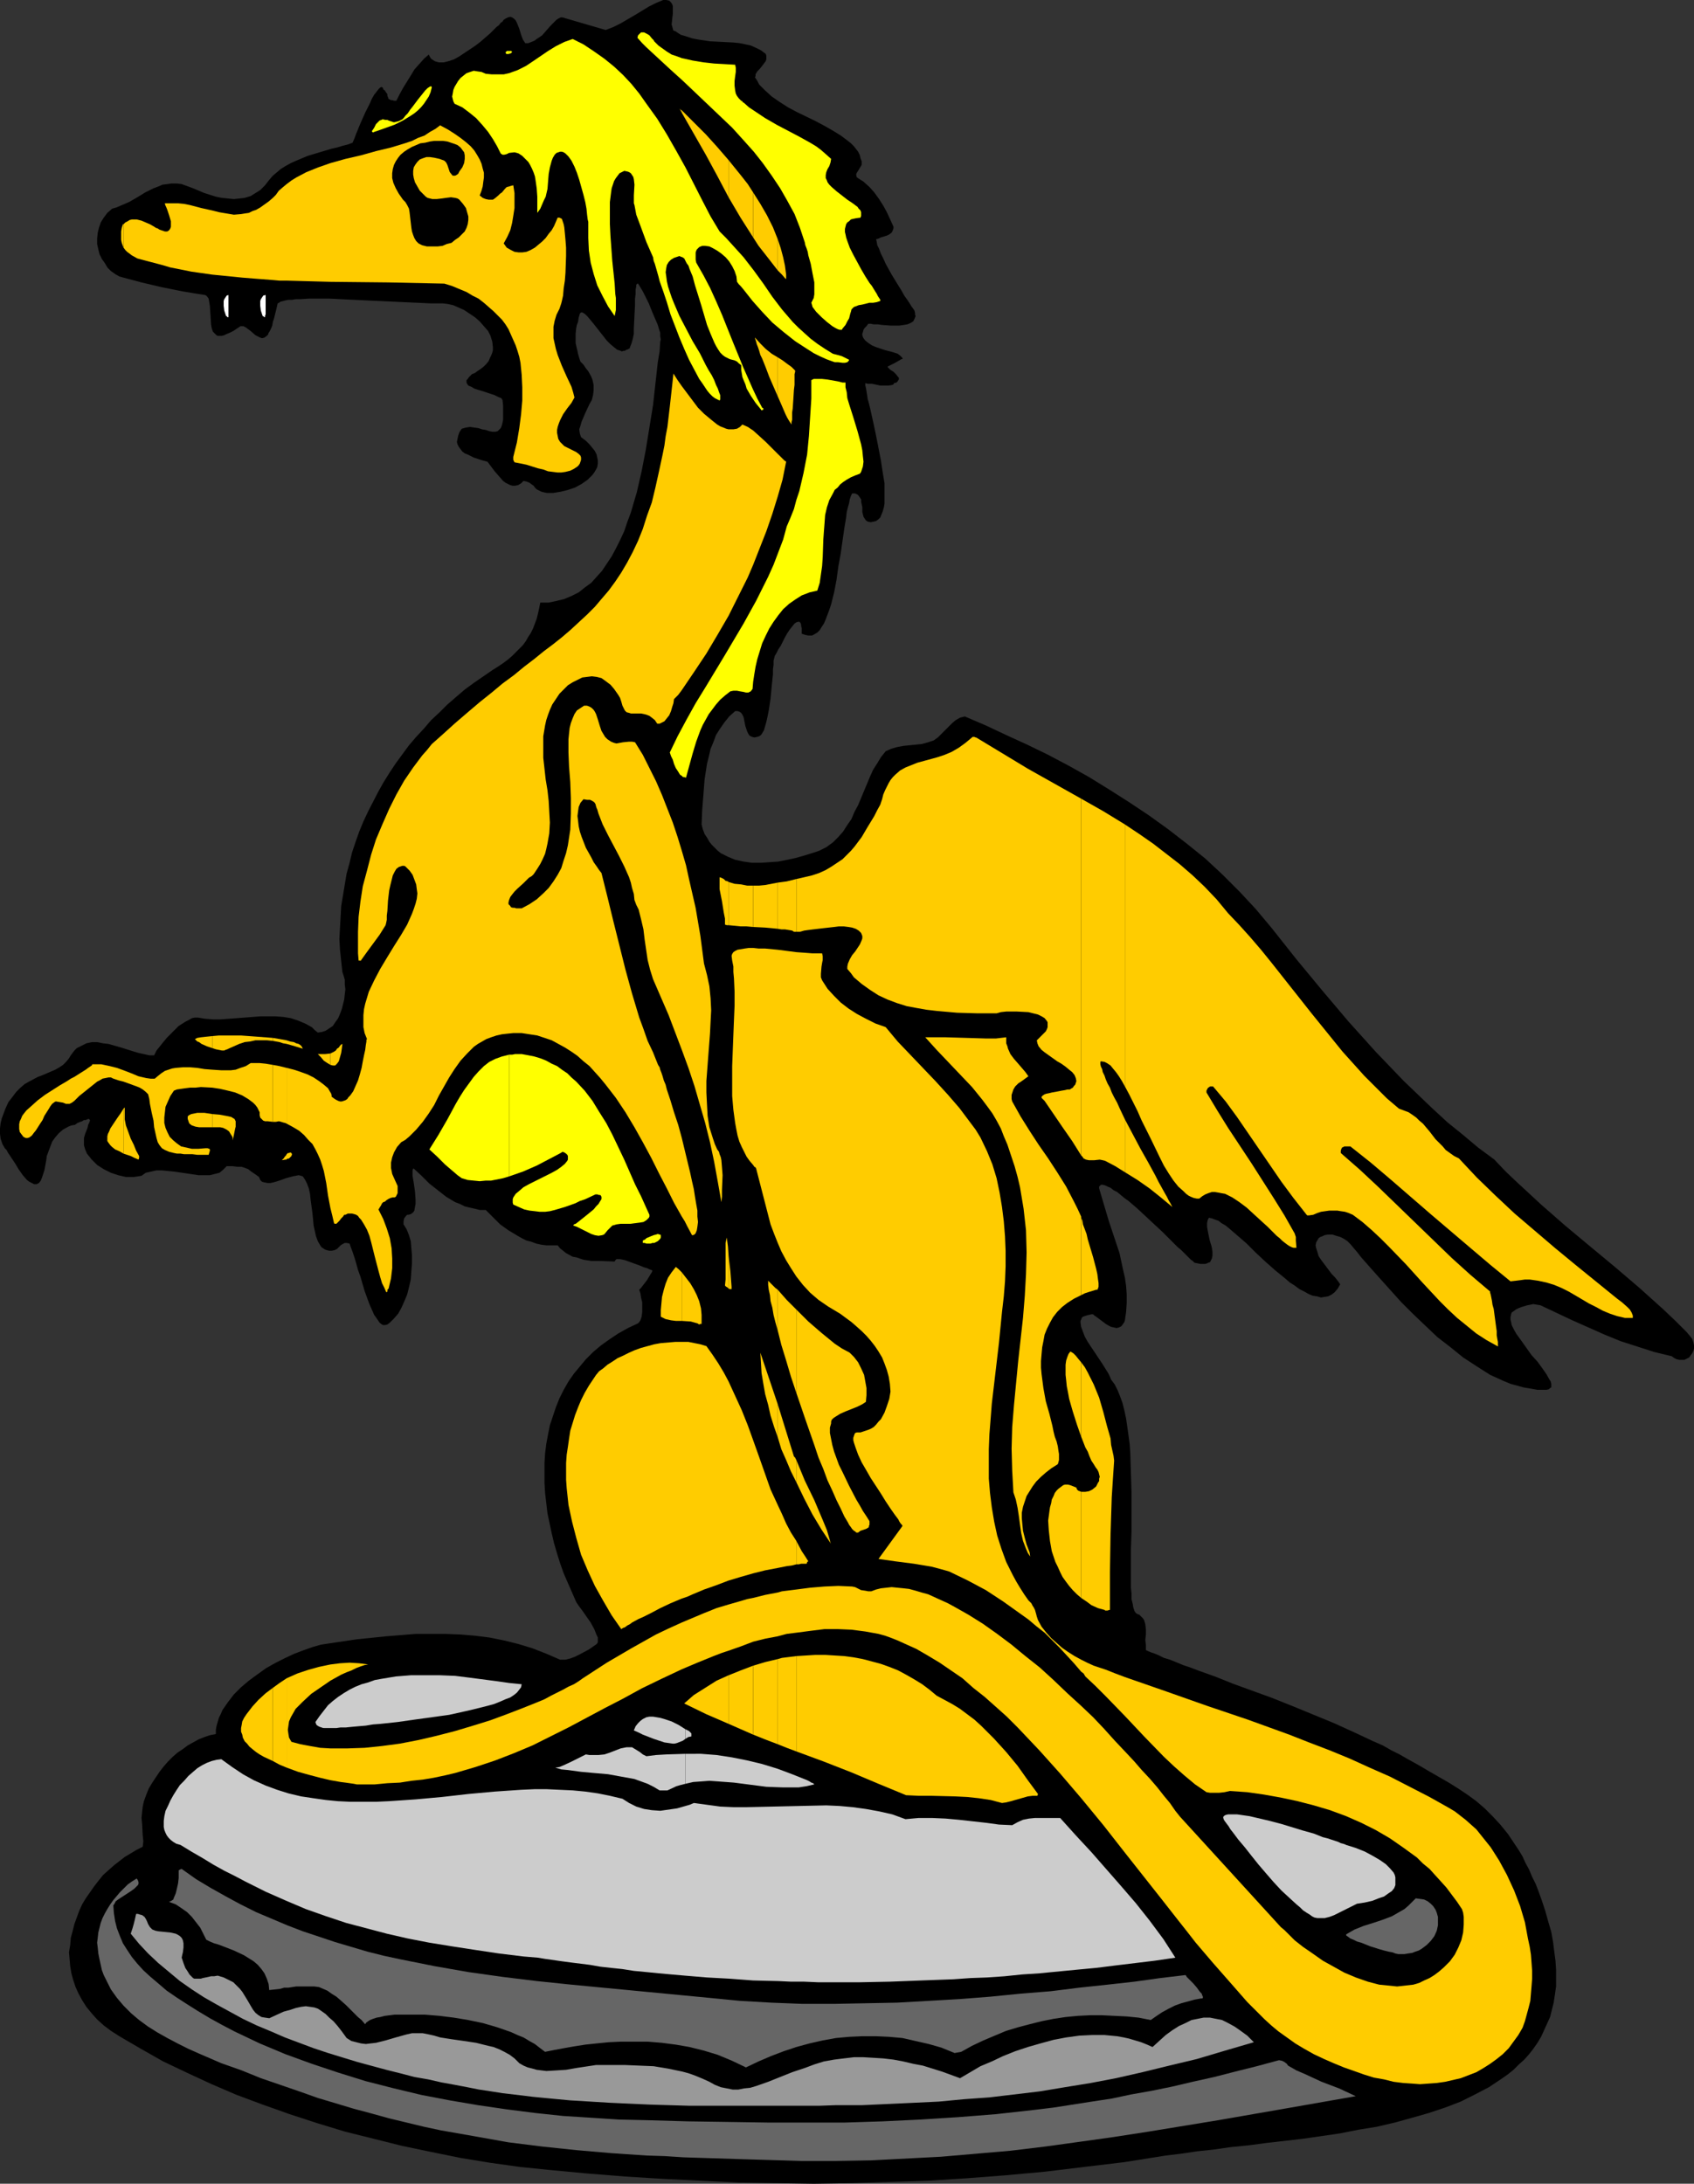 <?xml version="1.0" encoding="UTF-8" standalone="no"?>
<svg
   version="1.0"
   width="120.796mm"
   height="155.711mm"
   id="svg84"
   sodipodi:docname="Dragon 057.wmf"
   xmlns:inkscape="http://www.inkscape.org/namespaces/inkscape"
   xmlns:sodipodi="http://sodipodi.sourceforge.net/DTD/sodipodi-0.dtd"
   xmlns="http://www.w3.org/2000/svg"
   xmlns:svg="http://www.w3.org/2000/svg">
  <rect width="100%" height="100%" fill="#333333" stroke="none"/>
  <sodipodi:namedview
     id="namedview84"
     pagecolor="#ffffff"
     bordercolor="#000000"
     borderopacity="0.25"
     inkscape:showpageshadow="2"
     inkscape:pageopacity="0.0"
     inkscape:pagecheckerboard="0"
     inkscape:deskcolor="#d1d1d1"
     inkscape:document-units="mm" />
  <defs
     id="defs1">
    <pattern
       id="WMFhbasepattern"
       patternUnits="userSpaceOnUse"
       width="6"
       height="6"
       x="0"
       y="0" />
  </defs>
  <path
     style="fill:#000000;fill-opacity:1;fill-rule:evenodd;stroke:none"
     d="m 233.205,103.257 0.646,0.162 h 1.131 l 2.263,0.485 h 1.293 0.97 l 0.97,-0.162 0.323,-0.162 0.162,-0.323 0.646,-0.162 0.323,-0.323 0.162,-0.323 0.162,-0.162 v -0.485 l -0.162,-0.162 -0.646,-0.808 -0.646,-0.646 -0.808,-0.485 -0.485,-0.485 -0.323,-0.323 v 0 0 l 0.162,-0.162 0.323,-0.162 0.646,-0.323 0.646,-0.323 1.454,-0.808 0.485,-0.323 h 0.323 v -0.323 l -0.162,-0.162 -0.485,-0.485 -0.646,-0.485 -0.97,-0.323 -1.131,-0.323 -1.293,-0.323 -2.424,-0.808 -1.131,-0.485 -0.97,-0.646 -0.808,-0.646 -0.485,-0.646 -0.162,-0.323 -0.162,-0.485 v -0.323 l 0.162,-0.485 0.162,-0.646 0.323,-0.485 0.485,-0.485 0.485,-0.646 h 0.646 l 0.808,0.162 h 1.131 l 1.131,0.162 2.263,0.162 h 2.424 l 1.131,-0.162 0.97,-0.162 0.808,-0.323 0.808,-0.485 0.323,-0.646 0.323,-0.808 -0.162,-0.323 v -0.485 l -0.162,-0.646 -0.323,-0.485 -0.485,-0.646 -0.485,-0.808 -0.646,-0.97 -0.808,-1.131 -0.808,-1.454 -0.808,-1.293 -1.778,-2.909 -1.616,-2.909 -0.646,-1.454 -0.646,-1.293 -0.485,-1.293 -0.485,-0.97 -0.162,-0.97 -0.162,-0.646 0.646,-0.162 0.646,-0.323 1.616,-0.485 0.646,-0.323 0.646,-0.485 0.323,-0.646 0.162,-0.485 v -0.485 l -1.778,-3.878 -0.97,-1.778 -1.131,-1.778 -1.293,-1.778 -1.293,-1.454 -1.616,-1.454 -1.778,-1.131 -0.162,-0.485 v -0.485 l 0.162,-0.323 0.323,-0.485 0.485,-0.808 0.485,-0.808 v -0.97 l -0.323,-0.808 -0.162,-0.808 -0.485,-0.97 -1.131,-1.454 -0.808,-0.808 -0.808,-0.646 -1.939,-1.454 -2.101,-1.293 -2.263,-1.293 -2.424,-1.293 -5.01,-2.424 -2.424,-1.293 -2.263,-1.454 -2.101,-1.454 -1.778,-1.616 -1.616,-1.616 -0.485,-0.97 -0.646,-0.97 0.162,-0.323 v -0.485 l 0.485,-0.808 0.646,-0.646 0.646,-0.808 0.485,-0.646 0.485,-0.646 0.162,-0.485 v -0.485 -0.485 l -0.162,-0.485 -1.293,-0.97 -1.293,-0.646 -1.454,-0.646 -1.454,-0.323 -1.616,-0.323 -1.616,-0.162 -3.071,-0.162 -3.232,-0.162 -3.232,-0.485 -1.616,-0.323 -1.454,-0.485 -1.616,-0.485 -1.454,-0.97 L 181.489,8.241 181.328,7.756 181.166,7.11 181.004,6.625 181.166,5.171 181.328,3.717 V 2.262 1.616 L 181.166,1.131 180.843,0.646 180.358,0.162 179.55,0 h -0.808 l -1.939,0.808 -1.939,0.97 -3.717,2.262 -3.879,2.262 -1.939,0.97 -2.101,0.808 -11.636,-3.393 h -0.485 l -0.646,0.323 -0.485,0.323 -0.485,0.485 -1.131,1.131 -1.131,1.293 -1.131,1.293 -1.454,0.97 -0.646,0.485 -0.808,0.323 -0.808,0.323 h -0.808 l -0.323,-0.485 -0.323,-0.485 -0.485,-1.293 -0.485,-1.616 -0.646,-1.616 -0.323,-0.646 -0.485,-0.485 -0.485,-0.323 -0.485,-0.162 -0.646,0.162 -0.646,0.323 -0.485,0.323 -0.323,0.485 -0.485,0.323 -0.485,0.646 -0.646,0.485 -0.808,0.808 -0.97,0.97 -1.131,0.97 -1.293,1.131 -1.454,1.131 -2.909,1.939 -1.454,0.97 -1.454,0.808 -1.454,0.485 -1.293,0.323 h -0.646 -0.646 l -0.646,-0.162 -0.485,-0.162 -0.485,-0.323 -0.485,-0.323 -0.323,-0.485 -0.323,-0.646 -1.293,1.131 -1.293,1.454 -1.293,1.454 -0.97,1.616 -2.101,3.393 -0.97,1.778 -0.808,1.616 h -0.646 l -0.485,-0.162 h -0.323 l -0.323,-0.162 -0.323,-0.162 -0.162,-0.485 -0.162,-0.323 v -0.485 l -0.485,-0.646 -0.162,-0.323 -0.485,-0.323 v -0.323 l -0.162,-0.162 -0.323,-0.162 -0.323,0.162 -0.485,0.485 -0.485,0.646 -0.646,0.808 -0.646,1.131 -0.485,1.131 -1.293,2.585 -1.293,2.909 -1.131,2.747 -0.485,1.293 -0.485,1.131 -1.293,0.485 -1.293,0.323 -1.616,0.485 -1.454,0.323 -3.232,0.97 -3.232,0.97 -3.071,1.293 -1.454,0.646 -1.454,0.808 -1.293,0.808 -1.131,0.97 -0.97,0.808 -0.97,1.131 -1.131,1.454 -1.293,1.293 -1.293,0.808 -1.293,0.808 -1.616,0.485 -1.454,0.162 -1.454,0.162 -1.616,-0.162 -1.616,-0.162 -1.616,-0.323 -3.071,-0.97 -3.071,-1.293 -3.071,-1.131 -1.293,-0.162 h -1.454 l -1.131,0.162 -1.293,0.162 -1.131,0.485 -1.293,0.485 -2.263,1.131 -2.101,1.293 -2.263,1.293 -2.263,0.97 -1.131,0.485 -1.131,0.323 -1.293,1.131 -0.97,1.293 -0.808,1.293 -0.485,1.454 -0.323,1.293 -0.162,1.616 v 1.454 l 0.323,1.454 0.323,1.293 0.646,1.293 0.808,1.131 0.646,1.131 0.97,0.97 1.131,0.808 1.131,0.646 1.131,0.323 2.424,0.646 2.424,0.646 2.747,0.646 2.747,0.646 5.656,1.131 2.909,0.485 3.071,0.485 0.323,0.162 0.162,0.162 0.485,0.646 0.162,0.97 0.162,0.97 0.162,2.424 0.162,2.585 0.162,0.97 0.323,0.97 0.646,0.646 0.323,0.323 0.323,0.162 h 0.485 0.646 l 0.646,-0.162 0.646,-0.323 0.808,-0.323 0.97,-0.485 0.97,-0.646 0.97,-0.646 h 0.808 l 0.646,0.323 1.293,0.97 1.293,1.131 0.646,0.323 0.646,0.323 0.485,0.162 0.646,-0.162 0.646,-0.485 0.323,-0.323 0.162,-0.485 0.323,-0.485 0.323,-0.646 0.323,-0.808 0.162,-0.97 0.323,-0.97 0.323,-1.293 0.323,-1.293 0.323,-1.454 0.323,-0.162 0.485,-0.323 0.646,-0.162 0.646,-0.162 0.808,-0.162 h 0.97 l 0.97,-0.162 h 1.131 l 2.424,-0.162 h 2.747 2.909 l 3.071,0.162 3.394,0.162 3.394,0.162 6.949,0.323 7.111,0.323 3.394,0.162 h 1.616 1.616 l 1.293,0.162 1.454,0.323 1.454,0.646 1.454,0.646 1.454,0.97 1.454,0.97 1.293,1.131 1.131,1.293 1.131,1.293 0.646,1.293 0.485,1.616 0.162,1.454 v 0.808 l -0.162,0.646 -0.323,0.808 -0.323,0.646 -0.323,0.808 -0.646,0.808 -0.646,0.646 -0.808,0.646 -0.97,0.646 -0.646,0.485 -0.808,0.323 -0.485,0.485 -0.323,0.323 -0.323,0.485 -0.323,0.323 v 0.323 0.323 l 0.162,0.323 0.323,0.485 0.808,0.323 0.808,0.485 0.97,0.323 1.131,0.323 2.424,0.808 0.97,0.323 0.97,0.485 0.808,0.323 0.323,0.485 0.162,1.454 v 1.131 1.939 0.808 l -0.162,0.808 -0.162,0.646 -0.162,0.485 -0.162,0.323 -0.323,0.323 -0.485,0.485 -0.646,0.162 h -0.808 l -0.808,-0.162 -0.97,-0.323 -0.97,-0.162 -0.97,-0.323 -1.131,-0.162 -1.131,-0.162 -1.131,0.162 -1.131,0.323 -0.646,0.97 -0.323,0.97 -0.162,0.808 -0.162,0.808 0.162,0.646 0.323,0.646 0.485,0.646 0.485,0.646 0.646,0.485 0.808,0.323 1.616,0.808 1.939,0.646 1.778,0.485 0.97,1.293 0.97,1.293 1.131,1.293 1.131,1.293 0.646,0.485 0.646,0.323 0.646,0.323 0.646,0.162 h 0.646 l 0.808,-0.162 0.808,-0.485 0.646,-0.646 0.808,0.162 0.808,0.323 0.646,0.485 0.485,0.323 0.323,0.485 0.485,0.485 0.646,0.323 0.646,0.323 0.646,0.162 0.808,0.162 h 0.808 0.97 l 1.939,-0.323 1.939,-0.485 1.939,-0.646 1.778,-0.97 1.616,-1.131 0.646,-0.646 0.646,-0.646 0.485,-0.646 0.485,-0.808 0.323,-0.646 0.162,-0.97 v -0.808 l -0.162,-0.808 -0.162,-0.808 -0.485,-0.97 -0.646,-0.808 -0.808,-0.97 -0.97,-0.97 -1.293,-0.97 -0.323,-0.97 -0.162,-1.131 0.323,-0.97 0.323,-1.131 0.485,-1.131 0.485,-1.131 1.131,-2.424 0.646,-1.131 0.323,-1.293 0.162,-1.293 v -1.454 l -0.323,-1.454 -0.323,-0.808 -0.808,-1.454 -0.646,-0.808 -0.646,-0.97 -0.808,-0.808 -0.323,-0.97 -0.323,-1.131 -0.162,-0.808 -0.162,-0.646 -0.323,-1.454 v -1.293 -1.293 l 0.162,-1.454 0.162,-0.808 0.323,-0.808 0.162,-1.131 0.323,-1.131 0.162,-0.162 0.162,-0.162 h 0.323 l 0.323,0.162 0.485,0.323 0.646,0.646 0.808,0.97 0.808,0.97 1.778,2.262 1.778,2.262 0.97,0.97 0.97,0.808 0.808,0.646 0.97,0.323 0.323,0.162 0.485,-0.162 h 0.323 l 0.485,-0.323 h 0.162 l 0.323,-0.162 0.323,-0.162 0.162,-0.485 0.323,-0.808 0.323,-1.131 0.323,-1.454 v -1.454 l 0.162,-3.232 0.162,-3.232 v -1.616 l 0.162,-1.293 V 78.049 l 0.162,-0.808 v -0.485 l 0.162,-0.162 0.162,-0.162 h 0.162 l 0.323,0.485 0.485,0.808 0.485,0.808 0.485,0.97 1.131,2.262 0.97,2.424 0.97,2.262 0.485,1.131 0.323,1.131 0.323,0.97 v 0.97 l 0.162,0.808 -0.162,0.646 -0.162,2.585 -0.485,2.909 -0.646,5.817 -0.646,5.817 -0.97,5.979 -0.97,5.979 -1.131,5.817 -1.293,5.656 -0.808,2.747 -0.808,2.747 -0.97,2.585 -0.808,2.424 -1.131,2.424 -1.131,2.262 -1.131,2.101 -1.293,1.939 -1.293,1.939 -1.454,1.616 -1.454,1.616 -1.778,1.293 -1.616,1.293 -1.939,0.97 -1.939,0.808 -1.939,0.485 -2.263,0.485 h -2.263 l -0.323,1.616 -0.323,1.454 -0.323,1.293 -0.485,1.293 -0.485,1.293 -0.646,1.293 -0.646,0.97 -0.646,1.131 -0.808,1.131 -0.97,0.97 -0.97,0.97 -0.97,0.97 -1.131,0.97 -1.293,0.97 -1.454,0.97 -1.293,0.808 -2.586,1.778 -2.586,1.778 -2.424,1.778 -2.263,1.939 -2.424,2.101 -2.101,2.101 -2.263,2.101 -1.939,2.262 -2.101,2.262 -1.939,2.262 -1.778,2.424 -1.778,2.424 -1.616,2.424 -1.616,2.585 -1.454,2.585 -2.747,5.332 -1.293,2.747 -1.131,2.747 -0.97,2.747 -0.97,2.909 -0.646,2.747 -0.808,2.909 -0.485,2.909 -0.485,2.909 -0.485,2.909 -0.162,2.909 -0.162,2.909 -0.162,3.07 0.162,2.909 0.323,3.07 0.323,2.909 0.323,0.97 0.323,1.131 v 1.293 l 0.162,1.293 -0.162,1.293 -0.162,1.454 -0.323,1.293 -0.323,1.293 -0.485,1.293 -0.485,1.131 -0.808,1.131 -0.646,0.97 -0.97,0.646 -0.97,0.646 -0.97,0.323 -1.131,0.162 -0.808,-0.646 -0.808,-0.808 -1.778,-0.97 -1.939,-0.808 -1.939,-0.646 -1.939,-0.323 -2.101,-0.162 h -2.101 -2.101 l -4.202,0.323 -4.202,0.323 -2.263,0.162 h -2.101 l -2.101,-0.162 -1.939,-0.323 h -0.808 l -0.808,0.162 -0.808,0.485 -0.97,0.485 -1.778,1.131 -1.616,1.616 -1.616,1.616 -1.454,1.778 -0.646,0.808 -0.646,0.808 -0.323,0.646 -0.323,0.646 h -1.293 l -1.454,-0.323 -1.454,-0.323 -1.616,-0.485 -3.071,-0.97 -3.394,-0.97 -1.454,-0.162 -1.616,-0.323 h -1.454 l -1.454,0.323 -1.293,0.646 -0.646,0.323 -0.646,0.323 -0.646,0.646 -0.485,0.646 -0.485,0.646 -0.485,0.808 -0.808,0.97 -0.808,0.808 -0.97,0.646 -1.131,0.646 -2.263,0.97 -1.131,0.485 -1.293,0.485 -2.424,1.293 -1.131,0.646 -1.131,0.97 -1.131,1.131 -0.97,1.293 -1.131,1.454 -0.808,1.778 -0.485,1.293 -0.485,1.293 -0.323,1.293 L 0,304.114 v 1.454 l 0.162,1.293 0.485,1.454 0.646,1.131 0.485,0.485 0.323,0.646 0.97,1.454 0.97,1.454 0.97,1.616 1.131,1.616 1.131,1.293 0.646,0.485 0.646,0.323 0.646,0.323 H 9.858 l 0.646,-0.323 0.485,-0.646 0.323,-0.808 0.323,-0.97 0.323,-0.97 0.485,-2.585 0.162,-1.293 0.485,-1.293 0.485,-1.293 0.485,-1.293 0.808,-1.131 0.97,-1.131 1.131,-0.97 1.454,-0.808 0.808,-0.323 0.97,-0.162 0.646,-0.485 0.808,-0.323 0.485,-0.162 0.485,-0.323 h 0.485 l 0.323,-0.162 0.485,-0.162 0.323,0.323 v 0.162 l -0.162,0.485 -0.323,0.646 -0.162,0.808 -0.323,0.808 -0.323,0.808 -0.323,1.131 v 0.97 0.97 l 0.323,1.131 0.485,1.131 1.293,1.616 1.454,1.454 1.778,1.131 1.939,0.97 1.939,0.646 2.101,0.485 h 2.101 l 1.131,-0.162 0.97,-0.162 1.131,-0.808 1.454,-0.323 1.454,-0.323 h 1.454 l 1.616,0.162 1.616,0.162 3.394,0.485 3.232,0.485 h 1.616 1.454 l 1.293,-0.323 1.293,-0.323 0.97,-0.808 0.485,-0.485 0.485,-0.485 h 1.616 l 1.293,0.162 h 1.131 l 0.97,0.323 0.808,0.323 0.808,0.646 0.97,0.646 1.131,0.808 0.323,0.808 0.485,0.485 0.646,0.162 0.808,0.162 h 0.808 l 0.808,-0.162 1.616,-0.485 1.778,-0.646 1.778,-0.485 0.808,-0.162 0.808,-0.162 0.646,0.162 0.485,0.162 0.646,0.97 0.485,0.97 0.485,1.293 0.323,1.454 0.162,1.616 0.485,3.555 0.162,1.616 0.162,1.778 0.323,1.454 0.323,1.454 0.485,1.293 0.646,1.131 0.323,0.485 0.485,0.323 0.485,0.323 0.485,0.162 0.646,0.162 h 0.646 l 0.808,-0.162 0.646,-0.323 0.97,-0.97 0.485,-0.323 0.646,-0.323 h 0.485 l 0.808,0.162 0.323,0.97 0.485,1.293 0.485,1.454 0.485,1.616 0.485,1.778 0.646,1.778 1.131,3.878 0.646,1.778 0.646,1.778 0.646,1.454 0.646,1.454 0.808,1.131 0.646,0.97 0.646,0.485 0.323,0.162 h 0.485 l 0.646,-0.162 0.646,-0.485 1.131,-1.131 1.131,-1.293 0.808,-1.454 0.808,-1.778 0.808,-1.939 0.485,-1.939 0.485,-2.101 0.162,-2.262 0.162,-2.101 v -2.101 l -0.162,-1.939 -0.162,-1.939 -0.485,-1.616 -0.646,-1.616 -0.808,-1.293 v -0.808 l 0.162,-0.808 0.485,-0.646 0.323,-0.323 h 0.323 l 0.646,-0.162 0.646,-0.485 0.323,-0.485 0.162,-0.97 0.162,-0.808 v -1.131 l -0.162,-2.262 -0.323,-2.262 -0.162,-0.97 -0.162,-0.97 v -0.808 -0.646 l 0.162,-0.485 h 0.162 l 2.101,1.939 2.101,2.101 2.263,1.778 2.263,1.778 2.424,1.454 1.293,0.485 1.293,0.646 1.293,0.323 1.454,0.323 1.293,0.323 h 1.616 l 1.939,1.939 1.939,1.939 2.263,1.616 2.424,1.454 1.131,0.646 1.293,0.646 1.293,0.323 1.293,0.485 1.454,0.323 1.293,0.162 h 1.616 1.454 l 0.646,0.808 0.808,0.646 0.808,0.646 1.778,0.97 0.97,0.162 1.939,0.646 2.101,0.323 h 2.101 l 4.202,0.162 0.162,-0.323 0.323,-0.323 h 0.485 0.485 l 0.808,0.162 0.646,0.162 1.778,0.646 1.778,0.646 1.616,0.646 0.646,0.162 0.646,0.323 0.485,0.162 0.323,0.162 -0.162,0.485 -0.323,0.485 -0.485,0.808 -0.485,0.808 -1.131,1.454 -0.485,0.646 -0.485,0.485 0.323,0.97 0.162,1.131 0.323,1.293 v 1.293 1.293 l -0.162,1.293 -0.323,0.97 -0.323,0.485 -0.323,0.323 -2.747,1.293 -2.586,1.454 -2.424,1.616 -2.263,1.616 -2.101,1.778 -1.939,1.939 -1.616,1.939 -1.616,1.939 -1.454,2.101 -1.293,2.262 -1.131,2.262 -0.97,2.424 -0.808,2.424 -0.808,2.424 -0.485,2.424 -0.485,2.585 -0.323,2.585 -0.162,2.585 v 2.747 2.585 l 0.162,2.747 0.323,2.747 0.323,2.747 1.131,5.333 0.646,2.747 0.808,2.747 0.808,2.585 0.97,2.747 1.131,2.585 1.131,2.585 1.131,2.585 0.323,0.485 0.323,0.485 0.485,0.646 0.485,0.646 1.131,1.616 1.131,1.616 0.97,1.778 0.323,0.808 0.323,0.808 0.323,0.646 v 0.646 0.646 l -0.323,0.485 -2.101,1.454 -2.424,1.293 -1.293,0.646 -1.293,0.485 -1.293,0.323 h -1.454 l -3.717,-1.616 -3.717,-1.454 -3.717,-1.131 -3.879,-0.97 -4.04,-0.808 -3.879,-0.485 -3.879,-0.323 -4.04,-0.162 h -4.04 -4.04 l -3.879,0.323 -4.04,0.323 -7.919,0.808 -7.596,1.131 -2.101,0.323 -2.263,0.646 -2.263,0.808 -2.586,0.97 -2.424,1.131 -2.586,1.293 -2.586,1.454 -2.263,1.616 -2.424,1.778 -2.101,1.778 -1.939,1.939 -1.616,2.101 -1.454,2.101 -0.485,1.131 -0.485,0.97 -0.323,1.131 -0.323,1.131 -0.162,0.97 v 1.131 l -1.616,0.323 -1.454,0.485 -1.616,0.646 -1.454,0.808 -1.454,0.808 -1.293,0.97 -1.454,0.97 -1.293,1.131 -1.293,1.293 -1.131,1.293 -1.131,1.454 -0.97,1.454 -0.97,1.454 -0.97,1.616 -0.646,1.616 -0.646,1.778 -0.323,1.454 -0.162,1.454 -0.162,1.616 0.162,1.616 0.162,3.07 0.162,1.616 -0.162,1.454 -1.616,0.808 -1.616,0.97 -1.616,0.97 -1.454,1.131 -1.454,1.131 -1.454,1.293 -1.454,1.293 -1.293,1.616 -1.131,1.454 -1.131,1.616 -1.131,1.616 -0.97,1.616 -0.808,1.778 -0.646,1.778 -0.646,1.778 -0.485,1.939 -0.485,1.778 -0.162,1.939 -0.323,1.939 0.162,1.778 0.162,1.939 0.323,1.939 0.485,1.778 0.646,1.939 0.808,1.778 0.97,1.778 1.131,1.778 1.454,1.778 1.454,1.616 1.778,1.616 1.939,1.454 2.263,1.454 5.818,3.393 5.98,3.393 6.464,3.07 6.626,3.07 6.788,2.909 6.949,2.585 7.272,2.585 7.434,2.424 7.434,2.262 7.757,1.939 7.757,1.939 7.757,1.616 7.919,1.616 7.919,1.293 8.081,1.131 7.919,0.808 10.343,0.97 10.181,0.808 10.343,0.646 10.181,0.485 10.02,0.485 10.181,0.162 10.02,0.162 10.181,-0.162 10.343,-0.323 10.181,-0.323 10.343,-0.646 10.505,-0.808 10.666,-0.97 10.666,-1.293 10.828,-1.293 11.151,-1.778 4.04,-0.485 4.364,-0.646 4.525,-0.485 4.525,-0.646 4.848,-0.485 4.848,-0.646 9.858,-1.131 10.02,-1.454 4.848,-0.97 5.01,-0.808 4.848,-1.131 4.687,-1.293 4.525,-1.293 4.364,-1.454 4.202,-1.616 3.879,-1.939 3.717,-1.939 3.394,-2.262 1.616,-1.131 1.616,-1.293 1.454,-1.454 1.454,-1.293 1.293,-1.454 1.131,-1.454 1.131,-1.616 0.97,-1.616 0.808,-1.778 0.808,-1.778 0.808,-1.778 0.485,-1.939 0.485,-1.939 0.323,-2.101 0.323,-2.262 v -2.262 -2.262 l -0.162,-2.424 -0.323,-2.424 -0.323,-2.585 -0.485,-2.747 -0.808,-2.747 -0.808,-2.909 -0.97,-2.909 -0.808,-2.262 -0.808,-2.101 -0.97,-1.939 -0.808,-1.939 -0.97,-1.778 -0.808,-1.778 -0.97,-1.616 -0.97,-1.454 -1.939,-2.909 -2.101,-2.585 -2.101,-2.262 -2.101,-2.101 -2.263,-1.939 -2.424,-1.778 -2.424,-1.616 -2.586,-1.616 -5.333,-3.07 -2.747,-1.616 -2.909,-1.616 -2.263,-1.293 -2.263,-1.131 -2.263,-1.293 -2.586,-1.131 -5.172,-2.424 -5.333,-2.424 -5.495,-2.262 -5.495,-2.262 -5.656,-2.262 -5.333,-1.939 -5.333,-1.939 -2.424,-0.97 -2.424,-0.97 -2.263,-0.808 -2.263,-0.808 -2.101,-0.808 -1.939,-0.646 -1.939,-0.808 -1.616,-0.646 -1.616,-0.485 -1.293,-0.646 -1.131,-0.485 -0.97,-0.323 -0.808,-0.323 -0.646,-0.323 v -1.293 l -0.162,-1.454 0.162,-1.454 v -1.293 l -0.162,-1.454 -0.323,-1.131 -0.323,-0.485 -0.485,-0.485 -0.485,-0.485 -0.485,-0.162 -0.485,-0.323 -0.323,-0.485 -0.323,-0.97 -0.162,-0.97 -0.323,-1.293 v -1.454 l -0.162,-1.616 v -1.778 -8.564 l 0.162,-4.848 v -5.171 -5.333 l -0.162,-5.171 -0.162,-5.333 -0.162,-2.424 -0.323,-2.424 -0.323,-2.262 -0.323,-2.262 -0.485,-2.262 -0.485,-1.939 -0.646,-1.778 -0.646,-1.616 -0.808,-1.616 -0.97,-1.293 -0.323,-0.808 -0.485,-0.97 -0.808,-1.293 -0.808,-1.293 -0.97,-1.454 -0.97,-1.454 -1.939,-2.909 -0.808,-1.454 -0.485,-1.293 -0.485,-1.293 -0.162,-1.131 v -0.485 l 0.162,-0.323 0.162,-0.485 0.323,-0.323 0.485,-0.162 0.485,-0.162 0.646,-0.162 0.646,-0.162 h 0.162 0.323 l 0.323,0.323 0.485,0.323 1.293,0.97 1.293,0.97 0.808,0.485 0.646,0.323 0.808,0.162 0.646,0.162 0.646,-0.162 0.646,-0.323 0.485,-0.646 0.323,-0.485 0.162,-0.485 0.323,-2.262 0.162,-2.424 v -2.262 l -0.162,-2.262 -0.323,-2.262 -0.485,-2.101 -0.97,-4.525 -1.454,-4.363 -1.454,-4.363 -1.293,-4.363 -1.293,-4.363 v -0.485 l 0.323,-0.323 0.162,-0.162 h 0.485 l 0.646,0.162 0.646,0.323 0.808,0.323 0.808,0.646 0.97,0.485 0.97,0.808 0.97,0.808 1.131,0.808 2.263,1.939 2.263,2.101 4.687,4.363 2.101,2.101 1.939,1.939 0.97,0.808 0.808,0.808 0.646,0.646 0.646,0.646 0.485,0.485 0.485,0.323 0.323,0.323 0.162,0.162 0.808,0.162 0.808,0.162 h 0.646 0.646 l 0.485,-0.162 0.323,-0.162 0.485,-0.162 0.162,-0.323 0.323,-0.646 0.162,-0.808 v -0.97 l -0.162,-1.131 -0.162,-0.646 -0.162,-0.485 -0.323,-1.131 -0.485,-2.424 -0.162,-0.97 v -0.97 l 0.162,-0.808 0.323,-0.646 0.808,0.162 0.808,0.323 0.97,0.323 0.808,0.646 1.131,0.646 0.97,0.808 1.131,0.97 1.131,0.97 2.424,2.101 2.424,2.424 2.586,2.424 2.747,2.424 2.586,2.101 1.293,1.131 1.293,0.808 1.293,0.97 1.293,0.646 1.131,0.646 1.131,0.485 1.131,0.162 1.131,0.323 0.97,-0.162 0.97,-0.162 0.97,-0.485 0.808,-0.646 0.808,-0.97 0.646,-1.131 -0.323,-0.485 -0.485,-0.646 -0.646,-0.808 -0.808,-0.808 -1.454,-1.939 -1.454,-1.939 -0.646,-0.97 -0.323,-1.131 -0.323,-0.97 -0.162,-0.808 0.162,-0.808 0.485,-0.808 0.162,-0.323 0.485,-0.323 0.485,-0.162 0.646,-0.323 0.97,-0.162 h 1.131 l 0.97,0.323 1.131,0.323 0.97,0.485 0.97,0.646 0.808,0.808 0.808,0.97 0.97,1.131 1.131,1.454 2.424,2.747 2.586,2.909 2.909,3.232 2.909,3.232 3.071,3.07 3.394,3.232 3.232,3.07 3.555,2.747 3.394,2.747 3.717,2.424 1.778,1.131 1.778,1.131 1.778,0.808 1.778,0.808 1.939,0.808 1.778,0.485 1.778,0.485 1.939,0.323 1.778,0.323 h 1.778 0.646 l 0.646,-0.162 0.323,-0.323 0.323,-0.162 v -0.485 -0.485 l -0.162,-0.646 -0.323,-0.485 -0.808,-1.454 -1.131,-1.616 -1.293,-1.778 -1.616,-1.778 -2.747,-3.878 -1.293,-1.778 -0.485,-0.808 -0.485,-0.97 -0.323,-0.646 -0.162,-0.808 -0.162,-0.646 v -0.646 l 0.162,-0.808 0.162,-0.485 0.485,-0.323 0.646,-0.485 0.646,-0.323 0.808,-0.323 1.616,-0.485 0.808,-0.162 0.808,-0.162 0.97,0.162 0.97,0.162 8.565,4.04 4.364,1.939 4.364,1.939 4.364,1.778 4.525,1.454 4.525,1.454 4.687,1.131 0.646,0.485 0.646,0.323 0.808,0.162 h 0.646 0.646 l 0.646,-0.323 0.646,-0.323 0.323,-0.485 0.485,-0.646 0.323,-0.646 0.162,-0.646 v -0.808 l -0.162,-0.808 -0.323,-0.97 -0.646,-0.808 -0.808,-0.97 -3.071,-3.07 -3.232,-3.07 -6.464,-5.817 -6.626,-5.656 -6.626,-5.494 -6.788,-5.656 -6.464,-5.656 -6.464,-5.979 -3.071,-2.909 -3.071,-3.232 -4.364,-3.232 -4.04,-3.393 -4.202,-3.393 -4.04,-3.717 -3.879,-3.717 -3.879,-3.717 -3.879,-4.04 -3.717,-3.878 -7.272,-8.08 -7.111,-8.403 -6.949,-8.403 -6.788,-8.564 -4.202,-5.009 -4.364,-4.686 -4.525,-4.525 -4.687,-4.363 -5.01,-4.04 -5.01,-3.878 -5.172,-3.717 -5.333,-3.555 -5.333,-3.393 -5.495,-3.393 -5.495,-3.07 -5.495,-2.909 -5.656,-2.747 -5.656,-2.585 -5.495,-2.585 -5.656,-2.424 -1.293,0.323 -1.131,0.646 -0.97,0.808 -0.97,0.97 -1.939,1.939 -0.97,0.97 -1.131,0.808 -1.454,0.485 -1.778,0.485 -3.232,0.323 -1.616,0.162 -1.778,0.323 -1.616,0.485 -1.454,0.646 -1.293,1.616 -0.97,1.616 -1.131,1.778 -0.808,1.778 -1.616,3.878 -1.616,3.878 -0.97,1.778 -0.808,1.939 -1.131,1.616 -1.131,1.778 -1.293,1.454 -1.454,1.454 -1.778,1.293 -1.939,0.97 -1.939,0.646 -2.101,0.646 -2.263,0.646 -2.263,0.485 -2.424,0.485 -2.263,0.162 -2.424,0.162 h -2.424 l -2.263,-0.323 -2.263,-0.485 -1.939,-0.808 -1.939,-0.97 -0.808,-0.646 -0.808,-0.808 -0.808,-0.808 -0.646,-0.808 -0.646,-1.131 -0.646,-0.97 -0.485,-1.293 -0.323,-1.293 0.162,-3.878 0.323,-4.04 0.323,-4.201 0.646,-4.201 0.485,-1.939 0.485,-2.101 0.808,-1.939 0.646,-1.778 1.131,-1.778 1.131,-1.616 1.293,-1.616 1.616,-1.454 h 0.646 l 0.485,0.162 0.485,0.323 0.323,0.485 0.323,0.646 0.162,0.808 0.323,1.616 0.485,1.454 0.323,0.646 0.323,0.485 0.646,0.323 0.646,0.162 0.808,-0.162 0.485,-0.162 0.485,-0.323 0.323,-0.485 0.485,-0.808 0.323,-1.131 0.323,-1.131 0.323,-1.454 0.323,-1.616 0.485,-3.232 0.323,-3.393 0.162,-1.616 0.162,-1.454 v -1.454 l 0.162,-1.131 v -1.131 l 0.162,-0.646 0.162,-0.646 0.485,-0.808 0.485,-0.97 0.646,-0.97 1.131,-2.262 0.646,-1.131 0.646,-0.97 0.646,-0.808 0.646,-0.808 0.485,-0.323 0.485,-0.162 h 0.323 l 0.162,0.162 0.162,0.162 0.162,0.485 v 0.323 l 0.162,0.646 v 0.646 0.808 l 0.97,0.323 0.808,0.162 h 0.97 l 0.646,-0.323 0.808,-0.485 0.646,-0.646 0.485,-0.808 0.646,-0.97 0.485,-1.131 0.485,-1.293 0.485,-1.293 0.485,-1.454 0.808,-3.232 0.646,-3.393 0.485,-3.555 0.646,-3.555 0.485,-3.393 0.485,-3.393 0.485,-2.909 0.162,-1.454 0.323,-1.293 0.323,-1.131 0.162,-0.97 0.323,-0.97 0.323,-0.646 h 0.808 l 0.646,0.323 0.323,0.323 0.323,0.485 0.323,0.485 v 0.646 l 0.323,1.454 v 1.293 l 0.323,1.293 0.323,0.485 0.323,0.485 0.485,0.323 0.808,0.162 0.808,-0.162 0.646,-0.162 0.646,-0.485 0.485,-0.485 0.323,-0.808 0.323,-0.808 0.323,-1.131 0.162,-0.97 v -1.293 -1.293 -1.293 -1.616 l -0.485,-2.909 -0.485,-3.232 -1.293,-6.625 -0.646,-3.07 -0.646,-2.909 -0.323,-1.454 -0.323,-1.293 -0.162,-0.646 -0.162,-0.485 -0.162,-1.131 -0.162,-0.97 -0.162,-0.97 -0.162,-0.646 z"
     id="path1" />
  <path
     style="fill:#ffffff;fill-opacity:1;fill-rule:evenodd;stroke:none"
     d="M 61.574,84.674 V 79.503 l -0.485,0.162 -0.323,0.485 -0.323,0.485 -0.162,0.485 v 0.646 0.646 l 0.162,1.293 0.323,0.97 0.162,0.485 0.323,0.162 v 0.162 h 0.323 v -0.323 z"
     id="path2" />
  <path
     style="fill:#ffffff;fill-opacity:1;fill-rule:evenodd;stroke:none"
     d="M 71.594,84.674 V 79.503 l -0.646,0.162 -0.323,0.485 -0.323,0.485 -0.162,0.485 v 0.646 0.646 l 0.162,1.293 0.323,0.97 0.162,0.485 0.323,0.162 0.162,0.162 h 0.162 v -0.323 z"
     id="path3" />
  <path
     style="fill:#ffff00;fill-opacity:1;fill-rule:evenodd;stroke:none"
     d="m 231.912,58.658 0.162,-0.485 v -0.485 -0.485 l -0.162,-0.485 -0.485,-0.485 -0.323,-0.485 -1.293,-0.97 -1.454,-0.97 -1.454,-1.131 -1.454,-1.131 -1.293,-1.131 -0.646,-0.646 -0.485,-0.646 -0.162,-0.485 -0.323,-0.646 V 47.669 47.185 l 0.162,-0.808 0.323,-0.808 0.485,-0.808 0.323,-0.97 0.162,-0.97 -1.454,-1.293 -1.293,-1.131 -1.293,-0.97 -1.616,-0.97 -2.909,-1.616 -3.071,-1.616 -3.071,-1.616 -3.071,-1.778 -2.909,-1.939 -1.454,-0.97 -1.454,-1.293 h -0.162 l -0.162,-0.323 -0.323,-0.162 -0.646,-0.646 -0.485,-0.646 -0.323,-0.646 -0.162,-0.808 -0.162,-1.293 v -1.293 l 0.162,-1.293 0.162,-1.131 v -1.131 l -0.162,-0.808 -2.747,-0.162 -2.909,-0.162 -2.909,-0.323 -2.909,-0.485 -2.909,-0.646 -1.293,-0.485 -1.454,-0.485 -1.293,-0.808 -1.131,-0.808 -1.131,-0.808 -1.131,-1.131 v 0 l -0.162,-0.323 -0.162,-0.162 -0.323,-0.323 -0.646,-0.808 -0.808,-0.485 v 3.717 l 6.464,5.979 3.394,3.07 3.232,3.07 6.626,6.302 3.394,3.232 3.071,3.393 2.747,3.07 2.424,3.07 2.424,3.393 2.263,3.393 1.939,3.393 1.939,3.555 1.454,3.717 1.293,3.878 0.162,0.808 0.323,0.808 0.323,0.97 0.162,0.97 0.646,2.262 0.485,2.585 0.485,2.424 v 1.131 1.131 0.97 l -0.162,0.97 -0.323,0.646 -0.323,0.646 0.162,0.485 0.162,0.646 0.485,0.646 0.485,0.646 1.454,1.454 1.454,1.293 1.454,1.131 0.808,0.485 0.646,0.323 0.485,0.162 h 0.485 0.162 l 0.162,-0.323 0.808,-0.97 0.485,-0.97 0.485,-0.808 0.162,-0.646 0.162,-0.646 0.162,-0.485 0.162,-0.646 0.323,-0.323 0.323,-0.323 0.485,-0.162 0.808,-0.323 0.97,-0.162 1.293,-0.323 0.646,-0.162 h 0.97 l 0.97,-0.162 0.97,-0.323 v -0.323 l -0.323,-0.485 -0.323,-0.485 -0.323,-0.646 -0.808,-1.293 -0.485,-0.808 -0.646,-0.808 -1.131,-1.778 -1.131,-1.939 -2.101,-3.878 -0.97,-1.939 -0.646,-1.778 -0.323,-0.97 -0.162,-0.808 -0.162,-0.646 v -0.808 l 0.162,-0.646 0.162,-0.646 0.323,-0.485 0.485,-0.323 0.485,-0.485 0.646,-0.162 0.808,-0.162 z"
     id="path4" />
  <path
     style="fill:#ffff00;fill-opacity:1;fill-rule:evenodd;stroke:none"
     d="m 227.872,103.095 h -0.323 -0.485 l -1.293,-0.323 -2.747,-0.485 -1.454,-0.162 h -1.293 -0.485 -0.485 l -0.323,0.162 -0.323,0.162 v 5.009 l -0.323,5.009 -0.323,5.009 -0.485,5.009 -0.97,5.009 -1.131,4.848 -0.808,2.424 -0.646,2.424 -0.97,2.424 -0.97,2.262 -0.97,3.555 -1.293,3.393 -1.293,3.393 -1.454,3.232 -1.616,3.232 -1.616,3.232 -3.394,6.14 -5.172,8.726 -5.172,8.564 -2.586,4.201 -2.424,4.363 -2.424,4.525 -2.101,4.363 0.323,0.97 0.485,0.97 0.323,1.131 0.485,1.131 0.646,0.97 0.485,0.808 0.485,0.323 0.323,0.323 h 0.323 l 0.485,0.162 1.778,-6.464 0.97,-3.232 1.131,-3.07 0.646,-1.454 0.808,-1.454 0.808,-1.454 0.97,-1.293 0.97,-1.293 1.131,-1.293 1.293,-1.131 1.454,-1.131 0.808,-0.162 H 198.62 l 0.808,0.162 0.97,0.162 0.646,0.162 h 0.646 l 0.646,-0.323 0.485,-0.646 0.162,-1.939 0.323,-2.101 0.323,-1.939 0.485,-2.101 0.646,-2.101 0.646,-2.101 0.97,-2.101 0.97,-1.939 1.131,-1.778 1.293,-1.778 1.293,-1.616 1.616,-1.454 1.616,-1.131 1.778,-1.131 2.101,-0.808 2.101,-0.485 0.646,-2.101 0.323,-2.262 0.323,-2.262 0.162,-2.424 0.162,-4.686 0.162,-2.262 0.162,-2.101 0.162,-2.262 0.485,-2.101 0.646,-1.939 0.97,-1.778 0.485,-0.97 0.808,-0.646 0.646,-0.808 0.808,-0.646 0.97,-0.646 1.131,-0.646 1.131,-0.485 1.293,-0.485 0.323,-0.485 0.162,-0.485 0.323,-0.97 0.162,-1.293 -0.162,-1.454 -0.162,-1.616 -0.323,-1.616 -0.485,-1.778 -0.485,-1.778 -1.131,-3.717 -1.131,-3.555 -0.485,-1.616 -0.162,-1.616 -0.323,-1.293 z"
     id="path5" />
  <path
     style="fill:#ffff00;fill-opacity:1;fill-rule:evenodd;stroke:none"
     d="m 174.217,333.686 v 1.454 h 0.323 0.323 0.162 0.323 l 0.485,-0.162 h 0.485 l 0.97,-0.485 0.646,-0.646 0.162,-0.323 v -0.323 -0.323 l -0.162,-0.162 h -0.162 l -0.485,-0.162 -0.485,0.162 -0.646,0.162 -0.808,0.323 z"
     id="path6" />
  <path
     style="fill:#ffff00;fill-opacity:1;fill-rule:evenodd;stroke:none"
     d="m 174.217,325.606 v 3.232 l 0.323,-0.323 0.323,-0.323 0.162,-0.323 v -0.485 z"
     id="path7" />
  <path
     style="fill:#ffff00;fill-opacity:1;fill-rule:evenodd;stroke:none"
     d="M 174.217,12.766 V 9.049 l -0.646,-0.323 h -0.323 -0.485 l -0.162,0.162 -0.323,0.323 -0.323,0.323 -0.162,0.646 1.293,1.454 z"
     id="path8" />
  <path
     style="fill:#ffff00;fill-opacity:1;fill-rule:evenodd;stroke:none"
     d="m 174.217,328.838 v -3.232 l -1.454,-3.232 -1.616,-3.232 -2.909,-6.625 -3.232,-6.787 -1.616,-3.07 -1.939,-3.07 -1.778,-2.909 -2.101,-2.747 -2.263,-2.424 -1.293,-1.131 -1.131,-1.131 -1.454,-0.97 -1.293,-0.97 -1.454,-0.646 -1.454,-0.808 -1.616,-0.646 -1.616,-0.485 -1.616,-0.323 -1.778,-0.323 h -1.778 l -0.808,0.162 h -0.808 v 32.803 l 3.717,-1.293 3.717,-1.616 3.394,-1.778 3.071,-1.616 0.485,-0.323 0.485,0.162 0.485,0.323 0.323,0.323 0.162,0.323 v 0.485 0.485 l -0.162,0.323 -0.646,0.808 -0.97,0.808 -1.131,0.808 -1.454,0.808 -6.141,3.07 -1.454,0.808 -1.131,0.97 -0.97,0.808 -0.323,0.485 -0.323,0.485 -0.162,0.485 v 0.485 0.485 l 0.162,0.485 1.454,0.646 1.454,0.646 1.454,0.323 1.454,0.162 1.293,0.162 h 1.454 l 1.293,-0.162 1.293,-0.323 2.747,-0.808 2.747,-0.97 1.293,-0.646 1.454,-0.485 2.747,-1.293 h 0.485 l 0.485,0.162 h 0.323 l 0.162,0.162 0.162,0.323 v 0.646 l -0.323,0.485 -0.485,0.808 -0.646,0.646 -0.646,0.808 -1.778,1.454 -1.616,1.293 -0.808,0.646 -0.646,0.485 -0.485,0.162 -0.162,0.323 0.97,0.323 0.97,0.485 1.939,0.97 0.97,0.485 0.97,0.323 0.97,0.162 0.97,-0.162 0.485,-0.162 0.323,-0.323 0.646,-0.808 0.646,-0.646 0.646,-0.646 1.131,-0.323 1.131,-0.162 h 2.586 l 1.293,-0.162 1.293,-0.162 0.97,-0.162 z"
     id="path9" />
  <path
     style="fill:#ffff00;fill-opacity:1;fill-rule:evenodd;stroke:none"
     d="m 174.217,335.14 v -1.454 l -0.323,0.323 -0.646,0.323 v 0.646 h 0.485 z"
     id="path10" />
  <path
     style="fill:#ffff00;fill-opacity:1;fill-rule:evenodd;stroke:none"
     d="m 137.208,13.735 v 0.808 l 0.323,-0.162 h 0.162 l 0.162,-0.162 0.162,-0.323 v 0 l -0.323,-0.162 z"
     id="path11" />
  <path
     style="fill:#ffff00;fill-opacity:1;fill-rule:evenodd;stroke:none"
     d="m 137.208,14.543 v -0.808 h -0.485 l -0.323,0.162 -0.162,0.323 0.162,0.162 v 0.162 z"
     id="path12" />
  <path
     style="fill:#ffff00;fill-opacity:1;fill-rule:evenodd;stroke:none"
     d="m 224.478,95.339 -2.101,-1.293 -1.939,-1.293 -1.939,-1.454 -1.616,-1.454 -1.778,-1.616 -1.454,-1.454 -2.909,-3.393 -2.586,-3.393 -2.424,-3.555 -2.586,-3.555 -2.747,-3.555 -3.071,-3.393 -1.616,-1.778 -1.778,-1.778 -2.424,-4.04 -2.263,-4.363 -4.525,-8.888 -2.424,-4.363 -2.586,-4.525 -2.586,-4.201 -2.909,-4.04 -1.939,-2.747 -2.101,-2.585 -2.263,-2.424 -2.424,-2.262 -2.586,-2.101 -2.747,-1.939 -2.909,-1.939 -2.909,-1.454 -2.263,0.808 -2.263,1.131 -2.101,1.293 -4.04,2.747 -1.939,1.293 -2.263,1.131 -2.263,0.808 -1.454,0.323 h -1.616 -1.616 l -1.616,-0.162 -1.131,-0.485 -1.131,-0.162 -0.97,-0.162 -0.97,0.323 -0.97,0.323 -0.808,0.646 -0.808,0.646 -0.646,0.808 -0.485,0.808 -0.485,0.808 -0.323,0.808 -0.162,0.97 -0.162,0.808 0.162,0.646 0.162,0.646 0.323,0.646 2.101,0.97 1.939,1.454 1.778,1.454 1.616,1.778 1.616,1.939 1.293,1.939 1.131,1.939 0.97,1.939 0.485,0.323 h 0.485 l 0.646,-0.162 0.646,-0.323 1.454,-0.162 0.646,0.162 0.485,0.162 0.97,0.646 0.808,0.808 0.808,0.808 0.485,0.808 0.485,0.97 0.485,1.131 0.323,0.97 0.162,0.97 0.323,2.262 0.162,2.262 v 4.363 l 0.808,-1.131 0.485,-1.131 0.485,-1.131 0.485,-0.97 0.485,-2.101 0.162,-2.101 0.162,-1.939 0.323,-1.778 0.485,-1.778 0.323,-0.808 0.485,-0.808 0.485,-0.485 0.485,-0.162 0.485,-0.162 h 0.485 l 0.485,0.162 0.485,0.323 0.323,0.323 0.485,0.485 0.808,1.131 0.808,1.616 0.646,1.616 0.646,1.939 1.131,4.04 0.485,1.939 0.323,1.778 0.162,1.616 0.162,1.293 0.162,0.646 v 0.485 0.646 3.232 l 0.162,3.393 0.485,3.232 0.808,3.07 0.97,3.07 1.454,2.909 1.454,2.747 1.778,2.585 0.162,-0.808 0.162,-0.808 v -0.97 -0.97 -1.293 l -0.162,-1.131 -0.162,-2.747 -0.323,-3.07 -0.323,-3.07 -0.485,-6.625 -0.162,-3.232 v -3.07 -2.909 l 0.162,-1.293 0.162,-1.293 0.162,-1.131 0.323,-0.97 0.323,-0.97 0.485,-0.808 0.485,-0.646 0.485,-0.646 0.646,-0.323 0.646,-0.323 0.808,0.162 0.485,0.162 0.485,0.323 0.323,0.485 0.323,0.485 0.162,0.646 0.162,1.454 -0.162,2.909 v 2.101 l 0.162,0.485 0.485,2.585 0.97,2.585 1.778,4.848 1.778,4.04 0.162,0.97 0.323,0.808 0.323,1.131 0.323,1.131 0.323,1.131 0.323,1.293 0.97,2.747 0.97,2.909 0.97,3.232 2.424,6.302 1.293,3.07 1.293,2.909 1.454,2.747 1.293,2.424 0.808,1.131 0.646,0.97 0.646,0.97 0.646,0.808 0.808,0.808 0.646,0.485 0.646,0.323 0.646,0.323 0.162,-0.323 v -0.485 -0.646 l -0.323,-0.808 -0.323,-0.97 -0.485,-0.97 -0.485,-1.293 -0.646,-1.293 -0.808,-1.293 -0.808,-1.454 -1.616,-3.232 -1.939,-3.232 -1.778,-3.393 -1.778,-3.393 -1.454,-3.393 -0.646,-1.616 -0.485,-1.454 -0.485,-1.454 -0.323,-1.454 -0.162,-1.293 -0.162,-1.131 0.162,-1.131 0.162,-0.808 0.485,-0.808 0.646,-0.646 0.808,-0.485 0.97,-0.323 0.485,-0.162 0.323,0.162 0.485,0.162 0.485,0.323 0.323,0.646 0.323,0.646 0.485,0.646 0.323,0.97 0.808,1.939 0.646,2.424 0.808,2.585 0.808,2.585 1.616,5.494 0.97,2.424 0.97,2.262 0.485,0.97 0.485,0.808 0.646,0.97 0.646,0.646 0.646,0.485 0.646,0.323 0.646,0.323 0.646,0.162 0.646,0.162 0.646,0.323 0.485,0.485 0.646,0.485 v 1.293 l 0.162,0.97 0.162,0.97 0.323,0.808 0.485,1.131 0.323,1.131 1.131,1.939 1.293,1.939 1.454,1.778 v 0.162 h 0.162 0.323 l 0.162,-0.323 v -0.162 l -0.323,-0.162 -1.293,-2.424 -1.293,-2.747 -1.131,-2.585 -1.293,-2.909 -2.909,-7.11 -2.909,-7.272 -1.616,-3.717 -1.616,-3.555 -1.778,-3.393 -1.939,-3.393 -0.162,-0.808 v -0.808 -0.646 -0.485 l 0.162,-0.485 0.162,-0.323 0.323,-0.323 0.323,-0.323 0.808,-0.323 h 0.808 l 1.131,0.162 0.97,0.485 1.131,0.646 1.131,0.808 1.131,0.97 0.97,1.131 0.808,1.293 0.646,1.293 0.485,1.454 0.162,1.454 0.485,0.646 0.485,0.485 0.808,0.97 2.424,3.07 2.586,2.909 2.747,2.909 3.071,2.585 3.071,2.424 3.232,2.101 1.778,1.131 1.616,0.808 1.778,0.808 1.778,0.646 0.485,0.162 h 0.808 l 1.293,0.162 h 0.646 l 0.646,-0.162 0.323,-0.323 0.162,-0.323 -0.97,-0.485 -0.97,-0.485 -1.131,-0.323 z"
     id="path13" />
  <path
     style="fill:#ffff00;fill-opacity:1;fill-rule:evenodd;stroke:none"
     d="m 137.208,317.042 v -32.803 l -1.939,0.485 -1.778,0.646 -1.616,0.808 -1.454,1.131 -1.454,1.454 -1.293,1.454 -1.293,1.778 -1.293,1.778 -1.131,1.778 -1.131,1.939 -2.263,4.201 -2.424,4.201 -2.424,3.878 2.101,1.939 2.101,2.101 2.263,1.939 1.131,0.97 1.131,0.808 1.616,0.485 1.616,0.162 1.616,0.162 1.616,-0.162 h 1.454 l 1.616,-0.323 1.616,-0.323 z"
     id="path14" />
  <path
     style="fill:#ffff00;fill-opacity:1;fill-rule:evenodd;stroke:none"
     d="m 101.815,35.227 2.263,-0.808 2.263,-0.808 2.263,-1.131 2.101,-1.293 0.97,-0.646 0.97,-0.808 0.808,-0.808 0.808,-0.97 0.646,-0.97 0.646,-0.97 0.485,-1.131 0.323,-1.293 v -0.162 l -0.162,-0.162 h -0.162 l -0.323,0.162 -0.485,0.323 -0.646,0.646 -0.646,0.808 -1.293,1.616 -1.454,1.939 -0.646,0.808 -0.646,0.97 -0.646,0.646 -0.485,0.646 -0.323,0.323 -0.323,0.162 -0.646,0.323 -0.646,0.162 -0.646,0.162 -0.485,-0.162 -0.97,-0.323 -0.323,-0.162 h -0.485 l -0.808,-0.162 -0.323,0.162 -0.485,0.162 -0.485,0.485 -0.485,0.485 -0.485,0.97 -0.646,0.97 0.162,0.162 0.162,0.162 0.323,-0.162 0.485,-0.162 z"
     id="path15" />
  <path
     style="fill:#ffcc00;fill-opacity:1;fill-rule:evenodd;stroke:none"
     d="m 303.182,301.691 v 14.22 l 3.394,2.101 3.232,2.262 3.232,2.585 2.909,2.424 -0.162,-0.323 -0.323,-0.646 -0.485,-0.808 -0.485,-0.97 -0.646,-1.131 -0.808,-1.454 -0.808,-1.454 -0.808,-1.616 -0.97,-1.778 -0.97,-1.778 -2.101,-3.717 z"
     id="path16" />
  <path
     style="fill:#ffcc00;fill-opacity:1;fill-rule:evenodd;stroke:none"
     d="m 303.182,222.188 v 70.615 l 1.131,2.101 1.131,2.262 1.131,2.262 1.131,2.585 2.424,4.848 2.424,5.009 1.131,2.262 1.293,2.101 1.293,1.939 1.293,1.616 1.454,1.293 0.646,0.646 0.646,0.485 0.646,0.323 0.808,0.323 0.808,0.162 h 0.646 l 0.808,-0.646 0.808,-0.485 0.808,-0.323 0.97,-0.323 h 0.808 l 0.97,0.162 0.808,0.162 0.97,0.162 0.97,0.485 0.97,0.485 1.939,1.293 1.939,1.454 1.939,1.778 1.939,1.778 1.778,1.616 0.808,0.808 0.808,0.808 0.808,0.808 0.808,0.646 0.646,0.646 0.808,0.646 0.646,0.485 0.485,0.323 0.646,0.323 0.485,0.162 h 0.323 0.485 l -0.162,-1.939 v -0.97 l -0.323,-0.97 -2.747,-4.848 -2.909,-4.686 -5.98,-9.372 -6.303,-9.534 -2.909,-4.686 -2.909,-4.848 v -0.485 l 0.162,-0.323 0.162,-0.323 0.162,-0.162 0.485,-0.323 h 0.808 l 3.394,4.04 3.071,4.201 5.98,8.726 5.98,8.726 3.232,4.363 3.555,4.525 0.162,0.162 h 0.485 l 1.131,-0.162 1.131,-0.485 0.485,-0.162 0.485,-0.162 1.131,-0.162 1.131,-0.162 h 0.97 1.131 l 0.97,0.162 1.131,0.162 0.97,0.323 1.131,0.485 2.586,1.939 2.424,2.101 2.424,2.262 2.424,2.424 4.525,4.686 4.525,5.009 4.525,4.848 2.263,2.262 2.424,2.262 2.586,2.101 2.586,2.101 2.747,1.778 2.909,1.616 h 0.323 v 0 l -0.162,-0.162 v -0.323 -0.646 l -0.162,-0.808 -0.162,-0.97 v -1.131 l -0.162,-1.131 -0.323,-2.424 -0.323,-2.424 -0.323,-1.131 -0.162,-1.131 -0.162,-0.808 -0.162,-0.808 -0.162,-0.485 v -0.323 l -5.333,-4.525 -5.01,-4.525 -9.858,-9.534 -9.858,-9.534 -5.01,-4.686 -5.172,-4.525 v -0.646 l 0.162,-0.485 0.162,-0.323 0.323,-0.162 0.323,-0.162 h 0.485 1.131 l 5.495,4.363 5.333,4.525 10.828,9.372 10.828,9.211 5.333,4.525 5.333,4.363 1.454,-0.162 1.293,-0.162 1.131,-0.162 h 1.293 l 2.263,0.323 2.263,0.485 2.101,0.646 1.939,0.808 1.939,0.97 1.939,1.131 3.555,2.101 1.939,0.97 1.778,0.97 1.939,0.808 1.939,0.646 2.101,0.485 h 2.101 v -0.646 l -0.323,-0.808 -0.485,-0.808 -0.646,-0.646 -1.454,-1.293 -0.646,-0.485 -0.646,-0.485 -11.151,-9.049 -5.495,-4.525 -5.495,-4.686 -5.495,-4.686 -5.172,-4.848 -5.01,-4.848 -4.848,-5.171 -1.293,-0.646 -1.131,-0.808 -1.131,-0.808 -0.808,-0.97 -1.939,-1.939 -1.616,-2.101 -1.778,-2.101 -0.97,-0.808 -0.808,-0.808 -1.131,-0.808 -0.97,-0.646 -1.293,-0.485 -1.293,-0.485 -3.232,-2.747 -3.071,-3.07 -3.071,-3.07 -2.909,-3.232 -2.909,-3.232 -2.747,-3.393 -5.495,-6.787 -5.495,-6.948 -5.495,-6.948 -2.747,-3.393 -2.909,-3.393 -2.909,-3.232 -3.071,-3.232 -3.071,-3.717 -3.232,-3.393 -3.232,-3.07 -3.555,-3.07 -3.555,-2.747 -3.555,-2.747 -3.717,-2.585 z"
     id="path17" />
  <path
     style="fill:#ffcc00;fill-opacity:1;fill-rule:evenodd;stroke:none"
     d="m 303.182,292.803 v -70.615 l -2.909,-1.778 -2.909,-1.778 -5.98,-3.393 v 96.147 l 0.323,0.323 0.323,0.485 0.646,0.323 0.808,0.162 h 1.454 l 1.454,-0.162 0.808,0.162 0.646,0.162 2.747,1.454 1.293,0.808 1.293,0.808 v -14.22 l -1.454,-3.07 -0.646,-1.454 -0.808,-1.454 -0.646,-1.293 -0.485,-1.293 -0.646,-1.131 -0.485,-1.131 -0.323,-0.97 -0.485,-0.97 -0.162,-0.808 -0.323,-0.646 -0.162,-0.646 v -0.323 -0.323 l 0.162,-0.162 0.97,0.162 0.646,0.323 0.97,0.646 0.646,0.808 0.808,0.97 0.808,1.131 0.808,1.293 z"
     id="path18" />
  <path
     style="fill:#ffcc00;fill-opacity:1;fill-rule:evenodd;stroke:none"
     d="m 291.385,402.039 v 28.602 l 1.454,0.97 1.293,0.97 1.778,0.808 1.778,0.485 0.162,0.162 h 0.646 l 0.485,-0.162 h 0.162 v -0.162 -10.019 l 0.162,-10.18 0.323,-10.019 0.323,-5.009 0.323,-4.848 -0.162,-1.293 -0.323,-1.454 -0.323,-1.454 -0.162,-1.778 -0.97,-3.393 -0.97,-3.717 -1.131,-3.878 -1.454,-3.555 -0.808,-1.616 -0.808,-1.616 -0.808,-1.454 -0.97,-1.293 v 20.037 l 1.131,2.909 0.646,1.131 0.485,1.293 0.485,1.131 0.646,0.97 0.485,0.808 0.485,0.646 0.323,0.646 0.162,0.646 0.162,0.646 -0.162,0.485 v 0.646 l -0.323,0.485 -0.485,0.97 -0.97,0.808 -0.97,0.485 -0.97,0.162 h -0.646 z"
     id="path19" />
  <path
     style="fill:#ffcc00;fill-opacity:1;fill-rule:evenodd;stroke:none"
     d="m 291.385,328.192 v 20.845 l 0.97,-0.485 0.97,-0.323 2.101,-0.646 h 0.323 l 0.162,-0.323 0.162,-0.485 v -0.97 l -0.162,-1.131 -0.162,-1.293 -0.323,-1.454 -0.808,-3.07 -0.97,-3.232 -0.485,-1.616 -0.323,-1.454 -0.485,-1.293 -0.485,-1.293 -0.162,-0.97 z"
     id="path20" />
  <path
     style="fill:#ffcc00;fill-opacity:1;fill-rule:evenodd;stroke:none"
     d="m 291.385,311.386 v -96.147 l -14.383,-8.08 -6.949,-4.201 -6.949,-4.201 h -0.162 l -0.323,-0.162 h -0.485 l -0.97,0.808 -0.97,0.808 -1.778,1.293 -1.939,1.131 -1.939,0.808 -1.939,0.646 -1.778,0.485 -1.778,0.485 -1.778,0.485 -1.616,0.646 -1.616,0.646 -1.454,0.808 -1.293,1.131 -0.646,0.646 -0.646,0.808 -0.485,0.808 -0.485,0.97 -0.485,0.97 -0.485,1.131 -0.323,1.293 -0.485,1.454 -0.808,1.454 -0.808,1.616 -1.778,2.909 -1.616,2.747 -1.939,2.585 -0.97,1.131 -1.131,1.131 -1.131,1.131 -1.454,0.97 -1.454,0.97 -1.616,0.97 -1.778,0.808 -1.939,0.646 -2.101,0.485 -2.101,0.485 v 14.22 h 0.97 l 1.131,-0.323 1.131,-0.162 1.293,-0.162 2.747,-0.323 2.909,-0.323 1.293,-0.162 h 1.293 l 1.293,0.162 0.97,0.162 0.97,0.323 0.808,0.485 0.646,0.646 0.323,0.808 v 0.646 l -0.162,0.485 -0.485,1.131 -0.646,0.97 -0.646,0.97 -0.808,0.97 -0.646,1.131 -0.485,1.131 -0.162,0.808 v 0.646 l 0.97,1.131 0.808,1.131 2.101,1.778 2.263,1.616 2.263,1.454 2.424,1.131 2.586,0.97 2.586,0.808 2.586,0.485 2.747,0.485 2.747,0.323 5.495,0.485 5.495,0.162 h 5.172 l 1.131,-0.323 1.454,-0.162 h 1.454 1.454 l 3.071,0.162 1.293,0.323 1.293,0.323 0.97,0.485 0.808,0.485 0.646,0.808 0.162,0.323 v 0.485 0.485 0.323 l -0.162,0.485 -0.323,0.646 -0.485,0.485 -0.646,0.646 -0.646,0.646 -0.646,0.646 0.162,0.808 0.323,0.808 0.808,0.97 0.808,0.646 1.131,0.808 2.263,1.616 1.131,0.646 1.131,0.808 0.97,0.808 0.808,0.646 0.646,0.808 0.323,0.808 0.162,0.808 -0.162,0.485 -0.162,0.485 -0.323,0.323 -0.323,0.485 -0.323,0.162 -0.485,0.323 h -0.646 l -0.646,0.162 -0.97,0.162 -0.808,0.162 -1.778,0.323 -0.646,0.162 -0.808,0.162 -0.485,0.162 -0.485,0.323 -0.323,0.323 v 0.323 l 0.323,0.323 0.485,0.485 2.424,3.555 2.424,3.555 2.586,3.717 z"
     id="path21" />
  <path
     style="fill:#ffcc00;fill-opacity:1;fill-rule:evenodd;stroke:none"
     d="m 291.385,349.037 v -20.845 -0.323 l -0.97,-2.101 -0.97,-1.939 -2.101,-4.04 -2.424,-3.878 -2.424,-3.717 -2.586,-3.717 -2.424,-3.717 -2.424,-3.878 -2.263,-4.04 -0.162,-0.646 v -0.646 -0.485 l 0.162,-0.485 0.323,-0.97 0.485,-0.808 0.808,-0.808 0.97,-0.646 1.778,-1.293 -0.808,-1.131 -0.97,-1.131 -0.97,-1.131 -1.131,-1.293 -0.97,-1.293 -0.646,-1.454 -0.162,-0.646 -0.323,-0.808 v -0.808 -0.808 l -2.747,0.323 h -2.747 l -5.333,-0.162 -5.495,-0.162 h -2.747 -2.747 l 3.071,3.393 6.303,6.625 3.232,3.393 2.747,3.393 1.454,1.939 1.293,1.778 1.131,1.939 1.131,2.101 0.808,2.101 0.97,2.262 0.97,2.909 0.97,2.909 0.808,2.909 0.646,2.747 0.485,2.909 0.485,2.909 0.323,2.909 0.323,2.909 0.162,5.979 -0.162,5.817 -0.323,5.817 -0.485,5.979 -0.646,5.817 -0.646,5.817 -1.131,11.796 -0.485,5.979 -0.162,5.817 0.162,5.979 0.162,2.909 0.162,2.909 0.646,1.939 0.485,2.262 0.323,2.101 0.323,2.424 0.323,2.262 0.485,2.101 0.808,2.101 0.485,1.131 0.646,0.97 -0.162,-1.131 -0.808,-2.101 -0.485,-1.778 -0.485,-1.939 -0.162,-1.616 -0.162,-1.778 v -1.454 l 0.323,-1.616 0.485,-1.454 0.485,-1.454 0.808,-1.293 0.808,-1.293 0.97,-1.293 1.293,-1.293 1.293,-1.131 1.454,-1.131 1.778,-1.131 0.162,-0.485 0.162,-0.646 v -0.646 -0.97 l -0.162,-0.97 -0.162,-1.131 -0.323,-1.293 -0.485,-1.293 -0.323,-1.293 -0.323,-1.616 -0.808,-3.232 -0.97,-3.393 -0.646,-3.555 -0.485,-3.717 -0.162,-1.778 v -1.778 l 0.162,-1.939 0.162,-1.778 0.323,-1.616 0.323,-1.778 0.646,-1.616 0.808,-1.616 0.808,-1.454 1.131,-1.454 1.293,-1.293 1.454,-1.131 1.778,-1.131 z"
     id="path22" />
  <path
     style="fill:#ffcc00;fill-opacity:1;fill-rule:evenodd;stroke:none"
     d="m 291.385,387.172 v -20.037 l -0.808,-0.97 -0.646,-0.808 -0.646,-0.646 -0.808,-0.485 -0.485,0.646 -0.323,0.808 -0.323,0.97 -0.162,1.131 v 2.747 l 0.162,1.454 0.162,1.616 0.323,1.616 0.323,1.778 0.97,3.393 1.131,3.555 z"
     id="path23" />
  <path
     style="fill:#ffcc00;fill-opacity:1;fill-rule:evenodd;stroke:none"
     d="M 291.385,430.64 V 402.039 l -0.808,-0.323 -0.323,-0.323 -0.162,-0.485 -0.808,-0.323 -0.808,-0.323 -0.646,-0.162 h -0.808 l -0.485,0.162 -0.646,0.485 -0.646,0.485 -0.485,0.485 -0.485,0.646 -0.323,0.808 -0.485,0.97 -0.162,0.97 -0.323,1.131 -0.162,1.131 -0.323,2.424 0.162,2.585 0.323,2.909 0.485,2.747 0.97,2.909 0.646,1.293 0.646,1.454 0.646,1.293 0.808,1.131 0.97,1.293 0.97,1.131 1.131,1.131 z"
     id="path24" />
  <path
     style="fill:#ffcc00;fill-opacity:1;fill-rule:evenodd;stroke:none"
     d="m 214.619,446.315 v 25.693 l 7.434,2.747 7.434,2.909 7.272,3.07 7.434,3.07 3.394,0.162 h 3.394 l 6.464,0.162 3.232,0.162 3.071,0.323 3.232,0.485 3.071,0.808 1.131,-0.162 1.293,-0.323 4.525,-1.293 1.293,-0.162 h 1.293 l 0.162,-0.485 -2.747,-3.717 -2.747,-3.878 -3.071,-3.717 -3.232,-3.555 -1.778,-1.778 -1.778,-1.778 -1.778,-1.616 -1.939,-1.454 -1.939,-1.454 -2.101,-1.293 -2.101,-1.131 -2.101,-1.131 -1.939,-1.616 -1.939,-1.454 -2.101,-1.293 -2.263,-1.293 -2.101,-1.131 -2.424,-0.97 -2.263,-0.808 -2.424,-0.646 -2.424,-0.646 -2.586,-0.485 -2.424,-0.323 -2.586,-0.162 -2.586,-0.162 h -2.586 l -2.586,0.162 z"
     id="path25" />
  <path
     style="fill:#ffcc00;fill-opacity:1;fill-rule:evenodd;stroke:none"
     d="m 214.619,415.289 v 6.302 h 0.646 l 0.646,-0.162 h 1.454 l 0.162,-0.323 v -0.162 l 0.323,-0.162 -0.808,-1.293 -0.97,-1.454 z"
     id="path26" />
  <path
     style="fill:#ffcc00;fill-opacity:1;fill-rule:evenodd;stroke:none"
     d="m 214.619,393.474 v 5.979 l 2.101,4.363 2.263,4.363 2.424,4.04 2.586,3.878 -0.162,-0.162 v -0.162 l -0.162,-0.646 -0.808,-2.747 -1.131,-2.747 -2.263,-5.333 -2.586,-5.333 -1.131,-2.747 z"
     id="path27" />
  <path
     style="fill:#ffcc00;fill-opacity:1;fill-rule:evenodd;stroke:none"
     d="m 214.619,352.915 v 22.461 l 2.424,7.11 2.424,6.948 1.131,3.393 1.293,3.07 1.131,3.07 1.293,2.747 1.131,2.585 1.131,2.262 0.97,2.101 0.485,0.808 0.485,0.808 0.323,0.646 0.485,0.646 0.323,0.485 0.485,0.485 0.323,0.162 0.323,0.323 h 0.323 0.162 l 0.646,-0.485 0.485,-0.162 0.485,-0.162 0.485,-0.162 0.323,-0.162 0.485,-0.323 v -0.323 l 0.162,-0.323 v -0.485 -0.485 l -0.808,-1.293 -0.97,-1.454 -0.808,-1.454 -0.97,-1.616 -1.939,-3.717 -1.778,-3.717 -0.97,-1.939 -0.646,-1.778 -0.646,-1.778 -0.485,-1.778 -0.323,-1.616 -0.323,-1.616 v -1.454 l 0.323,-1.131 v -0.485 l 0.162,-0.485 0.485,-0.485 0.485,-0.323 1.293,-0.808 1.454,-0.646 1.616,-0.646 1.616,-0.646 1.293,-0.646 0.485,-0.323 0.485,-0.323 0.162,-1.778 v -1.939 l -0.323,-1.778 -0.323,-1.778 -0.808,-1.778 -0.808,-1.616 -1.131,-1.454 -1.131,-1.131 -2.101,-1.131 -1.939,-1.293 -1.778,-1.454 -1.778,-1.454 -3.555,-3.07 z"
     id="path28" />
  <path
     style="fill:#ffcc00;fill-opacity:1;fill-rule:evenodd;stroke:none"
     d="m 214.619,251.113 v -14.22 l -2.586,0.646 -2.424,0.323 v 12.443 l 0.97,0.162 h 0.97 l 1.939,0.323 0.485,0.323 z"
     id="path29" />
  <path
     style="fill:#ffcc00;fill-opacity:1;fill-rule:evenodd;stroke:none"
     d="M 214.619,375.376 V 352.915 l -2.586,-2.585 -2.424,-2.747 v 10.988 l 0.97,3.878 1.293,4.201 1.293,4.363 z"
     id="path30" />
  <path
     style="fill:#ffcc00;fill-opacity:1;fill-rule:evenodd;stroke:none"
     d="m 214.619,399.453 v -5.979 l -0.323,-0.646 -0.323,-0.323 -4.364,-14.058 v 8.888 l 0.97,3.232 1.293,2.909 1.293,3.07 z"
     id="path31" />
  <path
     style="fill:#ffcc00;fill-opacity:1;fill-rule:evenodd;stroke:none"
     d="m 214.619,472.008 v -25.693 l -2.586,0.323 -1.293,0.162 -1.131,0.323 v 22.946 l 2.424,0.97 z"
     id="path32" />
  <path
     style="fill:#ffcc00;fill-opacity:1;fill-rule:evenodd;stroke:none"
     d="m 209.61,96.308 v 10.503 l 1.131,2.585 0.485,1.131 0.485,1.131 0.485,0.97 0.485,0.808 0.323,0.485 0.323,0.485 v -0.162 -0.485 l 0.162,-0.646 v -0.808 -1.131 l 0.162,-1.131 0.162,-2.424 0.162,-2.585 0.162,-1.293 v -1.131 -0.97 -0.808 l 0.162,-0.646 v -0.323 l -0.97,-0.97 -1.131,-0.808 -1.293,-0.97 z"
     id="path33" />
  <path
     style="fill:#ffcc00;fill-opacity:1;fill-rule:evenodd;stroke:none"
     d="m 209.61,64.475 v 8.403 l 1.131,1.131 0.97,1.131 h 0.162 v -0.162 -0.323 -0.323 -0.323 l -0.323,-2.424 -0.485,-2.262 -0.646,-2.424 z"
     id="path34" />
  <path
     style="fill:#ffcc00;fill-opacity:1;fill-rule:evenodd;stroke:none"
     d="m 209.61,72.878 v -8.403 l -1.293,-3.232 -1.616,-3.232 -1.778,-3.07 -1.939,-3.07 v 12.119 l 1.454,2.262 1.778,2.262 z"
     id="path35" />
  <path
     style="fill:#ffcc00;fill-opacity:1;fill-rule:evenodd;stroke:none"
     d="M 209.61,106.812 V 96.308 l -1.616,-0.97 -1.616,-1.293 -1.454,-1.454 -1.454,-1.616 v 0.162 l 0.162,0.485 0.162,0.485 0.162,0.646 0.323,0.808 0.323,0.97 0.323,1.131 0.485,0.97 0.97,2.424 0.97,2.585 z"
     id="path36" />
  <path
     style="fill:#ffcc00;fill-opacity:1;fill-rule:evenodd;stroke:none"
     d="m 209.61,250.305 v -12.443 l -3.394,0.646 -1.616,0.162 h -1.616 v 11.15 l 3.232,0.162 1.778,0.162 z"
     id="path37" />
  <path
     style="fill:#ffcc00;fill-opacity:1;fill-rule:evenodd;stroke:none"
     d="M 209.61,358.571 V 347.582 l -0.646,-0.485 -0.646,-0.646 -1.293,-1.293 v 1.131 l 0.162,1.293 0.323,1.454 0.162,1.616 0.485,1.778 0.323,1.939 0.485,1.939 z"
     id="path38" />
  <path
     style="fill:#ffcc00;fill-opacity:1;fill-rule:evenodd;stroke:none"
     d="m 209.61,387.334 v -8.888 l -4.687,-13.897 0.162,2.747 0.162,2.747 0.485,2.909 0.485,2.747 0.808,2.909 0.646,2.909 0.97,3.07 z"
     id="path39" />
  <path
     style="fill:#ffcc00;fill-opacity:1;fill-rule:evenodd;stroke:none"
     d="m 209.61,470.069 v -22.946 l -3.394,0.808 -1.616,0.485 -1.616,0.485 v 18.583 l 3.232,1.293 z"
     id="path40" />
  <path
     style="fill:#ffcc00;fill-opacity:1;fill-rule:evenodd;stroke:none"
     d="M 202.983,63.99 V 51.871 l -1.454,-2.262 -1.778,-2.262 -3.394,-4.201 v 10.019 l 3.232,5.494 z"
     id="path41" />
  <path
     style="fill:#ffcc00;fill-opacity:1;fill-rule:evenodd;stroke:none"
     d="m 202.983,249.82 v -11.15 h -1.616 l -1.616,-0.323 -1.778,-0.162 -1.616,-0.485 v 11.635 l 3.232,0.323 h 1.616 z"
     id="path42" />
  <path
     style="fill:#ffcc00;fill-opacity:1;fill-rule:evenodd;stroke:none"
     d="m 202.983,467.483 v -18.583 l -3.394,1.293 -3.232,1.293 v 13.089 z"
     id="path43" />
  <path
     style="fill:#ffcc00;fill-opacity:1;fill-rule:evenodd;stroke:none"
     d="m 196.357,338.372 v 8.888 l 0.323,0.162 h 0.485 v -0.646 l -0.162,-2.101 -0.162,-2.101 z"
     id="path44" />
  <path
     style="fill:#ffcc00;fill-opacity:1;fill-rule:evenodd;stroke:none"
     d="M 196.357,53.163 V 43.145 l -3.071,-3.555 -3.071,-3.393 -6.464,-6.464 v 0.646 l 3.232,5.656 3.232,5.656 3.071,5.656 z"
     id="path45" />
  <path
     style="fill:#ffcc00;fill-opacity:1;fill-rule:evenodd;stroke:none"
     d="m 196.357,249.335 v -11.635 l -0.162,-0.162 -0.646,-0.162 -0.485,-0.485 -0.646,-0.323 -0.485,-0.162 v 1.616 1.616 l 0.646,3.232 0.485,3.07 0.323,1.616 v 1.616 l 0.485,0.162 z"
     id="path46" />
  <path
     style="fill:#ffcc00;fill-opacity:1;fill-rule:evenodd;stroke:none"
     d="m 196.357,347.259 v -8.888 l -0.162,-2.424 -0.323,-2.424 -0.323,1.454 v 1.454 3.232 1.778 3.393 l -0.162,1.616 0.323,0.323 0.323,0.162 0.162,0.162 z"
     id="path47" />
  <path
     style="fill:#ffcc00;fill-opacity:1;fill-rule:evenodd;stroke:none"
     d="m 196.357,464.574 v -13.089 l -3.232,1.454 -3.071,1.939 -3.071,1.939 -2.586,2.262 5.98,2.909 z"
     id="path48" />
  <path
     style="fill:#ffcc00;fill-opacity:1;fill-rule:evenodd;stroke:none"
     d="m 183.752,342.896 v 13.089 l 2.424,0.162 1.131,0.323 0.646,0.162 0.485,0.323 0.323,-0.162 h 0.323 v -0.162 -0.162 -2.101 l -0.162,-1.778 -0.485,-1.939 -0.646,-1.616 -0.808,-1.616 -0.97,-1.616 -1.131,-1.454 z"
     id="path49" />
  <path
     style="fill:#ffcc00;fill-opacity:1;fill-rule:evenodd;stroke:none"
     d="m 183.752,30.379 v -0.646 l -0.323,-0.162 -0.323,-0.323 0.323,0.485 z"
     id="path50" />
  <path
     style="fill:#ffcc00;fill-opacity:1;fill-rule:evenodd;stroke:none"
     d="m 183.752,355.985 v -13.089 l -0.808,-0.808 -0.808,-0.646 -1.131,1.454 -0.97,1.454 -0.646,1.616 -0.485,1.616 -0.485,1.939 -0.162,1.778 -0.162,1.778 v 1.778 l 0.646,0.323 0.646,0.323 1.454,0.323 1.293,0.162 z"
     id="path51" />
  <path
     style="fill:#ffcc00;fill-opacity:1;fill-rule:evenodd;stroke:none"
     d="m 209.61,405.594 -1.939,-4.201 -3.071,-8.726 -1.616,-4.525 -1.454,-4.04 -1.616,-4.04 -1.778,-3.878 -1.778,-3.878 -1.293,-2.424 -1.454,-2.424 -1.616,-2.424 -1.616,-2.262 -1.616,-0.485 -1.616,-0.323 -1.616,-0.323 h -1.778 -1.778 l -1.939,0.162 -1.939,0.162 -1.778,0.323 -1.778,0.485 -1.778,0.485 -1.778,0.646 -1.454,0.646 -1.616,0.808 -1.454,0.646 -1.454,0.97 -1.293,0.808 -1.131,0.97 -1.131,0.808 -0.808,0.97 -0.646,0.97 -1.293,1.939 -1.131,1.939 -0.97,1.939 -0.808,1.939 -0.808,2.101 -0.646,2.101 -0.646,2.101 -0.323,2.101 -0.323,2.262 -0.323,2.101 -0.162,2.262 v 2.262 2.262 l 0.162,2.262 0.485,4.525 0.97,4.525 1.131,4.363 1.293,4.525 1.778,4.201 1.939,4.201 2.263,4.04 2.263,3.878 2.586,3.717 0.485,-0.323 0.485,-0.162 0.646,-0.485 0.646,-0.323 0.646,-0.485 1.778,-0.97 1.131,-0.485 2.263,-1.131 2.424,-1.293 2.747,-1.293 3.071,-1.293 1.454,-0.485 1.454,-0.646 3.071,-1.293 3.232,-1.131 3.394,-1.293 3.232,-0.97 3.394,-0.97 3.232,-0.808 3.394,-0.646 2.424,-0.485 1.293,-0.162 1.293,-0.323 v -6.302 l -1.454,-2.262 -1.293,-2.424 -1.131,-2.585 z"
     id="path52" />
  <path
     style="fill:#ffcc00;fill-opacity:1;fill-rule:evenodd;stroke:none"
     d="m 89.048,283.916 v 3.07 l 0.646,0.162 h 0.646 l 0.485,-0.485 0.485,-0.646 0.323,-1.131 0.323,-1.131 0.162,-1.131 0.162,-1.293 -0.323,0.162 -0.323,0.323 -0.323,0.485 -0.485,0.323 -0.323,0.485 -0.485,0.323 z"
     id="path53" />
  <path
     style="fill:#ffcc00;fill-opacity:1;fill-rule:evenodd;stroke:none"
     d="m 89.048,286.986 v -3.07 l -1.454,0.162 h -0.97 -0.97 l 0.808,0.808 0.808,0.97 0.97,0.646 z"
     id="path54" />
  <path
     style="fill:#ffcc00;fill-opacity:1;fill-rule:evenodd;stroke:none"
     d="m 77.25,311.063 v 1.293 l 0.646,-0.162 0.323,-0.323 0.323,-0.323 0.162,-0.485 -0.162,-0.323 -0.323,-0.162 -0.323,0.162 h -0.323 z"
     id="path55" />
  <path
     style="fill:#ffcc00;fill-opacity:1;fill-rule:evenodd;stroke:none"
     d="m 77.25,280.361 v 0.97 l 1.131,0.323 1.131,0.323 2.101,0.646 -0.162,-0.323 -0.162,-0.323 -0.323,-0.323 -0.485,-0.323 -0.646,-0.162 -0.646,-0.323 -0.97,-0.162 z"
     id="path56" />
  <path
     style="fill:#ffcc00;fill-opacity:1;fill-rule:evenodd;stroke:none"
     d="m 77.25,281.33 v -0.97 l -1.778,-0.323 -1.939,-0.323 v 0.808 l 1.778,0.323 0.97,0.323 z"
     id="path57" />
  <path
     style="fill:#ffcc00;fill-opacity:1;fill-rule:evenodd;stroke:none"
     d="m 77.25,302.822 v -15.028 l -1.939,-0.485 -1.778,-0.323 v 15.351 h 0.808 l 0.808,-0.162 0.646,0.162 0.485,0.162 0.646,0.162 z"
     id="path58" />
  <path
     style="fill:#ffcc00;fill-opacity:1;fill-rule:evenodd;stroke:none"
     d="m 77.25,312.356 v -1.293 l -0.162,0.323 -0.323,0.323 -0.323,0.485 -0.485,0.485 0.97,-0.162 h 0.323 z"
     id="path59" />
  <path
     style="fill:#ffcc00;fill-opacity:1;fill-rule:evenodd;stroke:none"
     d="m 77.25,476.371 v -24.077 l -1.939,1.293 -1.778,1.293 v 19.714 l 1.778,0.97 z"
     id="path60" />
  <path
     style="fill:#ffcc00;fill-opacity:1;fill-rule:evenodd;stroke:none"
     d="m 73.533,280.522 v -0.808 l -2.101,-0.162 -2.101,-0.162 -4.363,-0.323 h -2.101 -1.939 -1.939 l -1.778,0.162 v 3.232 l 0.97,0.323 0.808,0.162 0.808,0.162 h 0.485 0.162 l 0.323,-0.162 0.485,-0.162 0.323,-0.162 1.454,-0.646 1.454,-0.646 1.454,-0.485 1.454,-0.162 1.454,-0.323 h 1.616 1.454 z"
     id="path61" />
  <path
     style="fill:#ffcc00;fill-opacity:1;fill-rule:evenodd;stroke:none"
     d="m 390.452,487.197 -5.172,-2.909 -5.333,-2.747 -5.333,-2.747 -5.495,-2.424 -5.333,-2.424 -5.495,-2.262 -5.495,-2.101 -5.333,-2.101 -11.151,-4.04 -10.99,-3.717 -10.99,-3.878 -11.151,-3.878 -2.586,-0.97 -2.424,-0.97 -3.394,-1.131 -1.778,-0.808 -1.616,-0.808 -1.778,-0.97 -1.778,-1.131 -1.616,-1.131 -1.454,-1.293 -1.454,-1.293 -1.293,-1.454 -1.293,-1.616 -0.97,-1.778 -0.323,-0.97 -0.162,-0.646 -0.323,-1.131 -0.323,-0.646 -0.323,-0.485 -0.323,-0.646 -0.808,-0.808 -1.131,-1.616 -1.131,-1.778 -0.97,-1.616 -0.97,-1.778 -1.778,-3.555 -1.293,-3.555 -1.131,-3.555 -0.808,-3.717 -0.646,-3.878 -0.485,-3.878 -0.323,-3.878 v -3.878 -4.04 l 0.162,-4.04 0.323,-4.04 0.323,-4.201 0.97,-8.241 0.97,-8.241 0.808,-8.241 0.485,-4.201 0.323,-4.04 0.162,-4.04 v -4.201 l -0.162,-3.878 -0.323,-4.04 -0.485,-3.878 -0.646,-3.878 -0.808,-3.878 -1.131,-3.717 -1.454,-3.555 -1.778,-3.717 -1.293,-2.101 -1.454,-1.939 -2.909,-3.878 -3.071,-3.555 -3.394,-3.717 -3.394,-3.555 -3.394,-3.555 -3.394,-3.555 -3.232,-3.878 -2.747,-0.97 -2.586,-1.293 -2.424,-1.293 -2.263,-1.454 -2.101,-1.616 -1.778,-1.778 -1.778,-1.939 -1.454,-2.262 -0.323,-0.808 v -0.97 l 0.162,-1.939 0.162,-0.97 0.162,-0.808 v -0.97 l -0.162,-0.808 h -0.485 -1.293 -0.808 l -2.101,-0.162 -2.263,-0.162 -5.01,-0.646 -3.394,-0.323 H 204.438 l -1.454,-0.162 h -1.131 l -1.131,0.162 -0.97,0.162 -0.97,0.162 -0.646,0.323 -0.485,0.323 -0.323,0.485 -0.162,0.485 0.162,1.293 0.323,1.616 v 1.454 l 0.162,1.778 0.162,3.555 v 3.717 l -0.162,3.878 -0.162,4.04 -0.323,8.403 v 4.04 4.04 l 0.323,3.717 0.485,3.555 0.323,1.778 0.323,1.616 0.485,1.616 0.646,1.454 0.646,1.293 0.646,1.293 0.808,1.131 0.97,1.131 0.323,0.485 0.323,0.162 0.162,0.323 1.293,5.009 1.293,5.009 1.293,5.009 0.97,2.585 0.97,2.424 0.97,2.262 1.293,2.424 1.293,2.101 1.454,2.262 1.778,2.262 1.939,2.101 2.263,1.939 2.586,1.778 3.232,1.939 3.071,2.262 1.293,1.131 1.454,1.293 1.293,1.293 1.131,1.293 1.131,1.454 0.97,1.454 0.97,1.616 0.646,1.616 0.646,1.778 0.485,1.778 0.323,1.939 0.162,2.101 -0.323,1.939 -0.646,1.939 -0.646,1.778 -0.97,1.778 -0.646,0.646 -0.646,0.808 -0.646,0.646 -0.808,0.485 -0.808,0.323 -0.97,0.323 -0.97,0.323 h -0.97 l -0.485,0.162 -0.162,0.323 -0.162,0.485 -0.162,0.485 v 0.646 l 0.162,0.646 0.485,1.454 0.646,1.778 0.97,2.101 1.131,1.939 1.293,2.262 2.747,4.201 1.293,2.101 1.293,1.939 1.131,1.616 0.485,0.646 0.485,0.646 0.323,0.646 0.323,0.485 0.323,0.323 0.162,0.323 -6.464,8.888 4.525,0.646 5.01,0.646 4.848,0.808 2.424,0.646 2.263,0.646 5.01,2.424 4.848,2.585 4.687,3.07 4.525,3.232 2.263,1.616 2.101,1.778 2.263,1.778 1.939,1.939 2.101,2.101 1.939,2.101 1.939,2.101 1.939,2.262 0.646,0.485 0.485,0.808 2.747,2.585 2.586,2.585 5.333,5.494 5.172,5.494 5.333,5.494 2.747,2.585 2.747,2.424 2.909,2.424 3.071,2.101 0.97,0.162 h 0.808 1.616 l 1.454,-0.162 1.454,-0.323 4.687,0.323 4.525,0.646 4.525,0.808 4.525,0.97 4.363,1.131 4.364,1.293 4.364,1.616 4.04,1.778 3.879,1.939 3.879,2.262 3.717,2.585 3.555,2.585 1.616,1.616 1.778,1.454 1.454,1.616 1.616,1.778 1.454,1.616 1.454,1.939 1.454,1.939 1.293,1.939 0.323,0.97 0.162,1.131 v 2.101 l -0.162,2.101 -0.485,2.101 -0.808,1.939 -0.97,1.939 -1.293,1.778 -1.616,1.616 -1.293,1.131 -1.293,0.97 -1.293,0.808 -1.454,0.646 -1.293,0.646 -1.616,0.485 -1.454,0.162 -1.454,0.162 -1.454,0.162 -1.616,-0.162 -1.616,-0.162 -1.616,-0.162 -3.071,-0.808 -3.232,-1.131 -3.071,-1.293 -2.909,-1.616 -2.909,-1.616 -2.747,-1.939 -2.586,-1.778 -2.263,-1.778 -1.939,-1.939 -0.808,-0.808 -0.97,-0.808 -27.151,-29.733 -1.293,-1.616 -1.454,-2.101 -1.616,-1.939 -1.778,-2.262 -1.939,-2.262 -2.263,-2.424 -2.101,-2.424 -2.424,-2.585 -2.747,-2.909 -2.909,-3.232 -2.909,-3.07 -3.232,-3.07 -3.717,-3.393 -3.717,-3.555 -3.717,-3.393 -3.879,-3.07 -3.717,-3.07 -3.879,-2.909 -3.879,-2.747 -3.879,-2.424 -3.717,-2.101 -1.778,-0.97 -1.778,-0.808 -1.778,-0.808 -1.778,-0.808 -1.778,-0.485 -1.616,-0.485 -1.778,-0.485 -1.454,-0.162 -1.616,-0.162 -1.616,-0.162 -1.454,0.162 -1.454,0.162 -1.293,0.323 -1.293,0.485 h -0.808 l -0.808,-0.162 -1.131,-0.162 -0.97,-0.485 -0.646,-0.323 -0.808,-0.162 -3.717,-0.162 -3.717,0.162 -3.879,0.323 -3.717,0.485 -2.586,0.323 -1.293,0.162 -1.131,0.323 -3.394,0.646 -3.232,0.808 -1.616,0.323 -1.616,0.485 -3.394,0.97 -3.232,0.97 -3.232,1.293 -6.141,2.585 -3.555,1.616 -3.394,1.616 -6.626,3.717 -6.626,3.878 -6.464,4.201 -1.131,0.808 -1.293,0.808 -1.454,0.646 -1.454,0.808 -1.616,0.808 -1.616,0.808 -1.778,0.97 -1.939,0.808 -4.04,1.616 -4.202,1.616 -4.364,1.616 -4.687,1.454 -4.848,1.454 -5.01,1.293 -4.848,1.131 -5.01,0.97 -4.848,0.646 -4.687,0.485 -4.687,0.162 h -2.263 -2.263 l -2.747,-0.162 -2.747,-0.485 -2.586,-0.485 -2.424,-0.646 -0.646,-1.131 -0.162,-0.97 -0.162,-1.131 0.162,-1.131 0.162,-1.131 0.485,-1.131 0.646,-1.131 0.646,-1.131 0.97,-0.97 0.97,-0.97 2.263,-2.101 2.586,-1.778 2.586,-1.778 2.909,-1.616 1.454,-0.646 1.293,-0.485 1.293,-0.646 1.293,-0.485 0.97,-0.323 0.97,-0.162 -2.424,-0.323 -2.586,-0.162 -2.586,0.162 -2.586,0.323 -3.071,0.646 -2.909,0.808 -2.909,0.97 -2.909,1.293 v 24.077 l 3.071,1.131 2.909,0.808 3.071,0.808 2.747,0.646 2.747,0.485 1.293,0.162 1.131,0.162 1.131,0.162 0.808,0.162 h 0.808 0.646 3.394 l 3.394,-0.323 3.394,-0.162 3.071,-0.485 3.071,-0.323 2.909,-0.485 3.071,-0.646 2.747,-0.646 2.747,-0.808 2.747,-0.808 5.333,-1.778 5.01,-1.939 5.01,-2.101 4.848,-2.424 4.848,-2.424 9.697,-5.171 5.01,-2.585 5.01,-2.747 5.333,-2.585 5.495,-2.585 4.202,-1.778 4.364,-1.778 2.101,-0.808 1.939,-0.646 3.232,-1.131 3.394,-1.293 3.232,-0.808 3.394,-0.646 2.424,-0.646 2.586,-0.323 3.717,-0.485 3.879,-0.485 h 3.555 l 3.717,0.162 3.717,0.485 3.555,0.646 1.778,0.485 1.778,0.646 1.616,0.646 1.778,0.808 3.232,1.454 3.071,1.778 3.232,1.939 3.071,2.101 3.071,2.101 2.909,2.585 3.071,2.424 2.909,2.585 3.071,2.747 2.909,2.909 2.909,3.07 2.909,3.07 5.656,6.302 5.656,6.625 5.98,7.272 5.818,7.433 4.848,6.14 4.848,6.14 4.687,5.979 2.424,3.07 2.263,2.909 4.687,5.494 4.687,5.333 2.263,2.585 2.263,2.585 2.263,2.262 2.263,2.262 1.939,1.778 1.939,1.616 2.263,1.616 2.263,1.616 2.424,1.454 2.586,1.454 2.747,1.293 2.586,1.131 2.747,1.131 2.747,0.97 2.747,0.97 2.586,0.808 2.747,0.485 2.586,0.646 2.586,0.323 2.424,0.162 2.101,0.162 2.263,-0.162 2.263,-0.162 2.263,-0.323 2.101,-0.485 2.101,-0.485 2.101,-0.808 2.101,-0.808 1.939,-1.131 1.778,-1.131 1.778,-1.293 1.616,-1.293 1.616,-1.616 1.293,-1.778 1.293,-1.778 1.131,-1.939 0.646,-1.778 0.485,-1.778 0.485,-1.778 0.485,-1.939 0.162,-1.939 0.162,-1.939 0.162,-2.101 v -2.101 l -0.162,-2.262 -0.162,-2.101 -0.323,-2.101 -0.485,-2.262 -0.808,-4.363 -1.293,-4.363 -1.616,-4.201 -1.939,-4.201 -2.101,-3.878 -1.131,-1.778 -1.131,-1.778 -1.293,-1.616 -1.293,-1.616 -1.293,-1.616 -1.454,-1.293 -1.454,-1.293 -1.454,-1.131 -1.454,-1.131 z"
     id="path62" />
  <path
     style="fill:#ffcc00;fill-opacity:1;fill-rule:evenodd;stroke:none"
     d="m 66.422,461.989 -0.646,0.97 -0.485,0.97 -0.162,0.97 -0.162,0.808 v 0.97 l 0.323,0.808 0.162,0.808 0.485,0.97 0.646,0.646 0.646,0.808 0.97,0.808 0.808,0.646 0.97,0.646 1.131,0.646 2.424,1.131 V 454.879 l -1.939,1.454 -1.939,1.778 -1.616,1.778 z"
     id="path63" />
  <path
     style="fill:#ffcc00;fill-opacity:1;fill-rule:evenodd;stroke:none"
     d="m 57.21,300.236 v 3.555 h 0.97 1.131 l 0.808,0.162 0.97,0.485 0.646,0.485 0.485,0.808 0.323,0.485 0.162,0.485 v 0.646 0.808 -0.808 l 0.323,-1.454 0.323,-1.616 0.162,-0.646 v -0.808 -0.646 l -0.323,-0.646 -0.323,-0.162 -0.485,-0.323 -0.646,-0.162 -0.808,-0.162 -1.778,-0.323 z"
     id="path64" />
  <path
     style="fill:#ffcc00;fill-opacity:1;fill-rule:evenodd;stroke:none"
     d="m 156.44,122.809 -0.485,-0.485 -0.646,-0.485 -2.586,-1.293 -0.646,-0.323 -0.485,-0.485 -0.646,-0.646 -0.485,-0.808 -0.162,-0.808 -0.162,-0.808 v -0.808 l 0.162,-0.808 0.323,-0.97 0.323,-0.808 0.808,-1.616 1.131,-1.616 1.131,-1.454 0.808,-1.454 -0.323,-1.293 -0.485,-1.616 -1.293,-2.747 -1.293,-2.909 -1.131,-2.909 -0.485,-1.616 -0.323,-1.454 -0.323,-1.454 v -1.616 -1.454 l 0.323,-1.616 0.485,-1.616 0.808,-1.616 0.162,-0.485 0.162,-0.485 0.162,-0.485 0.162,-0.646 0.323,-1.454 0.162,-1.939 0.323,-2.101 0.162,-2.101 0.162,-4.525 v -2.262 l -0.162,-2.101 -0.162,-1.778 -0.162,-1.616 -0.162,-0.808 -0.162,-0.485 -0.162,-0.485 -0.162,-0.485 -0.323,-0.162 -0.323,-0.162 h -0.162 -0.323 l -0.485,1.131 -0.485,1.131 -0.646,1.131 -0.808,0.97 -0.808,1.131 -0.97,0.97 -0.97,0.808 -0.97,0.808 -1.131,0.646 -1.131,0.485 -1.131,0.162 h -0.97 l -1.131,-0.162 -0.97,-0.485 -1.131,-0.646 -0.808,-1.131 0.97,-1.778 0.808,-1.778 0.485,-1.939 0.323,-1.939 0.323,-2.101 V 53.971 52.032 l -0.323,-2.101 -0.646,0.162 -0.485,0.162 -0.646,0.162 -0.485,0.485 -0.808,0.97 -0.485,0.323 -0.485,0.485 -0.97,0.808 -0.485,0.323 h -0.485 -0.646 l -0.808,-0.162 -0.808,-0.323 -0.808,-0.646 0.485,-1.293 0.323,-1.131 0.162,-1.293 0.162,-1.131 v -1.293 l -0.323,-1.131 -0.323,-1.293 -0.485,-1.131 -0.646,-1.131 -0.808,-1.293 -0.97,-1.131 -1.293,-1.131 -1.454,-1.131 -1.616,-1.131 -1.778,-1.131 -2.101,-1.131 -1.293,0.97 -1.454,0.808 -1.454,0.97 -1.778,0.646 -1.616,0.808 -1.939,0.646 -3.717,1.131 -4.04,0.97 -4.04,1.131 -4.202,0.97 -4.04,1.131 -3.232,1.131 -3.232,1.293 -2.747,1.454 -1.293,0.808 -1.293,0.97 -0.97,0.808 -1.131,0.97 -0.808,1.131 -0.485,0.485 -0.323,0.323 -1.131,0.97 -1.131,0.808 -1.131,0.808 -1.131,0.646 -0.97,0.323 -0.97,0.485 -1.131,0.162 -0.97,0.162 -1.939,0.162 -1.939,-0.323 -1.939,-0.323 -1.939,-0.485 -2.909,-0.646 -3.071,-0.808 -1.616,-0.323 -1.616,-0.162 h -1.778 -1.778 v 0.162 l 0.162,0.485 0.162,0.323 0.323,0.808 0.485,1.454 0.485,1.616 v 0.808 0.646 l -0.162,0.485 -0.323,0.485 -0.485,0.323 H 44.443 L 43.958,62.213 43.473,62.051 42.989,61.889 42.504,61.566 42.019,61.405 41.534,61.081 40.403,60.435 39.271,59.95 38.14,59.466 36.847,59.142 h -1.293 l -0.646,0.162 -0.485,0.323 -0.646,0.323 -0.485,0.485 v 6.302 l 0.485,0.646 0.485,0.485 0.646,0.485 0.646,0.485 1.454,0.808 1.778,0.485 3.717,0.97 1.778,0.485 1.616,0.485 5.656,1.131 5.656,0.808 8.081,0.808 4.04,0.323 4.202,0.323 1.778,0.162 h 1.939 l 5.818,0.162 5.98,0.162 15.515,0.162 15.191,0.323 2.101,0.646 1.939,0.808 1.939,0.808 1.616,0.97 1.616,0.808 1.454,1.131 1.293,1.131 1.293,1.131 1.131,1.131 1.131,1.131 0.97,1.293 0.808,1.293 0.646,1.454 0.646,1.454 0.646,1.454 0.485,1.454 0.485,1.616 0.323,1.616 0.323,3.232 0.162,3.393 v 3.555 l -0.323,3.717 -0.485,3.717 -0.646,3.878 -0.97,3.878 v 0.808 l 0.323,0.646 1.616,0.323 1.616,0.323 3.071,0.97 1.454,0.323 1.293,0.485 1.293,0.162 1.293,0.162 h 0.97 l 1.131,-0.162 1.293,-0.323 0.97,-0.485 0.97,-0.646 0.323,-0.323 0.323,-0.485 0.162,-0.485 0.162,-0.485 v -0.646 z"
     id="path65" />
  <path
     style="fill:#ffcc00;fill-opacity:1;fill-rule:evenodd;stroke:none"
     d="m 57.21,282.461 v -3.232 l -1.616,0.162 -1.454,0.162 -0.97,0.162 -0.646,0.323 0.162,0.162 0.485,0.485 0.485,0.162 0.646,0.485 1.454,0.646 z"
     id="path66" />
  <path
     style="fill:#ffcc00;fill-opacity:1;fill-rule:evenodd;stroke:none"
     d="m 57.21,303.791 v -3.555 l -2.101,-0.323 h -1.939 l -0.808,0.162 -0.808,0.162 -0.646,0.323 -0.323,0.323 v 0.646 l 0.162,0.485 0.162,0.485 0.162,0.323 0.646,0.485 0.97,0.323 0.97,0.162 h 1.131 z"
     id="path67" />
  <path
     style="fill:#ffcc00;fill-opacity:1;fill-rule:evenodd;stroke:none"
     d="m 33.292,298.782 v 12.119 l 0.97,0.323 0.97,0.323 0.97,0.485 1.131,0.485 0.162,-0.485 v -0.485 l -0.808,-1.454 -0.646,-1.616 -0.808,-1.616 -0.646,-1.778 -0.646,-1.778 -0.323,-1.616 v -1.778 -1.616 0.162 z"
     id="path68" />
  <path
     style="fill:#ffcc00;fill-opacity:1;fill-rule:evenodd;stroke:none"
     d="m 33.292,66.737 v -6.302 h -0.162 l -0.323,0.97 -0.162,0.97 v 0.808 0.808 0.646 l 0.162,0.808 z"
     id="path69" />
  <path
     style="fill:#ffcc00;fill-opacity:1;fill-rule:evenodd;stroke:none"
     d="m 209.61,122.324 -1.616,-1.616 -1.616,-1.616 -1.778,-1.616 -1.616,-1.454 -1.454,-0.97 -1.454,-0.646 -0.323,0.323 -0.323,0.323 -0.808,0.485 -0.97,0.162 h -1.293 l -0.646,-0.162 -0.808,-0.323 -0.808,-0.323 -0.808,-0.485 -0.808,-0.646 -0.808,-0.646 -0.97,-0.808 -0.97,-0.808 -1.616,-1.616 -1.454,-1.939 -1.454,-1.939 -1.454,-1.939 -1.131,-1.616 -1.131,-1.778 -0.323,3.07 -0.323,2.909 -0.323,2.909 -0.323,2.747 -0.323,2.747 -0.485,2.585 -0.323,2.424 -0.485,2.424 -0.97,4.525 -0.97,4.363 -0.97,4.04 -1.293,3.555 -1.131,3.555 -1.293,3.232 -1.454,3.07 -1.454,2.747 -1.616,2.747 -1.616,2.424 -1.778,2.424 -1.939,2.262 -1.778,2.101 -2.101,2.101 -2.101,1.939 -2.263,2.101 -2.263,1.939 -2.424,1.939 -2.586,1.939 -2.586,2.101 -2.747,2.101 -2.747,2.262 -3.071,2.262 -2.909,2.424 -3.232,2.585 -3.232,2.747 -3.394,2.909 -3.394,3.07 -1.454,1.293 -1.454,1.293 -1.293,1.616 -1.293,1.454 -2.424,3.232 -2.424,3.555 -2.101,3.717 -1.939,3.878 -1.778,4.04 -1.778,4.201 -1.293,4.04 -1.131,4.363 -1.131,4.201 -0.646,4.201 -0.485,4.04 -0.162,4.04 v 4.04 1.778 l 0.162,1.939 h 0.323 0.162 v 0.162 l 1.616,-2.262 1.778,-2.424 1.778,-2.424 1.616,-2.585 0.162,-0.646 0.162,-0.808 v -1.131 l 0.162,-1.293 0.162,-2.747 0.323,-2.747 0.323,-1.454 0.323,-1.293 0.323,-1.293 0.485,-0.97 0.485,-0.808 0.646,-0.485 0.485,-0.162 0.485,-0.162 h 0.485 l 0.323,0.162 1.131,1.131 0.808,1.131 0.485,1.293 0.485,1.293 0.162,1.293 0.162,1.131 -0.162,1.454 -0.323,1.293 -0.485,1.454 -0.485,1.293 -0.646,1.454 -0.646,1.454 -1.616,2.747 -1.939,3.07 -1.778,2.909 -1.939,3.232 -1.616,3.07 -1.454,3.07 -0.485,1.616 -0.485,1.616 -0.323,1.454 -0.162,1.616 v 1.616 1.616 l 0.323,1.616 0.646,1.616 -0.162,0.162 v 0.485 l -0.162,0.97 -0.162,1.293 -0.323,1.454 -0.323,1.616 -0.323,1.778 -0.485,1.778 -0.485,1.616 -0.646,1.454 -0.646,1.454 -0.808,1.131 -0.485,0.485 -0.323,0.485 -0.485,0.323 -0.485,0.162 -0.485,0.162 h -0.485 l -0.485,-0.162 -0.646,-0.323 -0.485,-0.323 -0.646,-0.485 v -0.485 l -0.162,-0.323 v -0.162 l -0.162,-0.162 -0.646,-1.131 -1.131,-0.97 -1.293,-0.97 -1.454,-0.97 -1.616,-0.808 -1.778,-0.646 -1.939,-0.646 -1.939,-0.485 v 15.028 l 1.778,0.97 1.616,0.97 1.293,1.131 1.131,1.293 1.131,1.131 0.808,1.454 0.646,1.293 0.646,1.454 0.485,1.454 0.485,1.616 0.646,3.232 0.485,3.393 0.646,3.393 0.485,1.939 0.485,2.101 0.162,0.162 h 0.162 0.323 l 0.485,-0.485 0.323,-0.323 0.485,-0.646 0.485,-0.485 0.323,-0.485 h 0.323 l 0.646,-0.323 h 0.485 0.646 l 0.646,0.162 0.485,0.162 0.485,0.323 0.323,0.485 0.485,0.485 0.808,1.293 0.808,1.454 0.646,1.616 0.485,1.778 0.97,3.878 0.97,3.717 0.485,1.778 0.485,1.616 0.646,1.293 0.485,1.131 h 0.162 l 0.162,-0.162 v -0.162 -0.323 l 0.162,-0.162 0.162,-0.162 0.646,-2.747 0.323,-2.747 v -2.585 l -0.162,-2.747 -0.485,-2.747 -0.808,-2.585 -0.97,-2.585 -1.293,-2.585 0.162,-0.162 0.162,-0.323 0.323,-0.485 0.323,-0.646 0.323,-0.323 0.485,-0.162 0.323,-0.323 0.485,-0.323 0.646,-0.323 0.646,-0.162 h 0.485 l 0.323,-0.162 0.162,-0.323 0.162,-0.323 0.162,-0.323 v -0.485 -0.646 -0.808 l -0.808,-1.778 -0.646,-1.454 -0.323,-1.616 v -1.454 l 0.323,-1.454 0.485,-1.293 0.808,-1.454 1.131,-1.293 1.131,-0.646 1.131,-0.97 1.778,-1.778 1.778,-2.101 1.616,-2.262 1.454,-2.262 1.293,-2.585 2.747,-4.848 1.454,-2.262 1.616,-2.262 1.778,-1.939 1.778,-1.778 1.131,-0.808 1.131,-0.646 1.131,-0.646 1.293,-0.485 1.454,-0.485 1.454,-0.323 1.454,-0.162 1.616,-0.162 h 2.263 l 2.101,0.323 2.101,0.323 1.939,0.646 1.939,0.646 1.778,0.97 1.778,0.97 1.778,1.131 1.616,1.131 1.616,1.454 1.616,1.293 1.454,1.616 1.454,1.616 1.454,1.778 2.747,3.555 2.586,3.878 2.424,4.04 2.263,4.04 2.263,4.201 2.101,4.201 2.101,4.04 1.939,3.878 2.101,3.717 0.808,1.293 0.646,1.293 1.293,2.424 h 0.323 l 0.323,-0.162 0.323,-0.323 0.323,-0.808 0.162,-0.97 0.162,-1.293 -0.162,-1.454 v -1.616 l -0.323,-1.778 -0.323,-1.939 -0.323,-2.101 -0.485,-2.101 -0.485,-2.262 -1.131,-4.686 -1.131,-4.686 -0.97,-3.555 -1.131,-3.393 -0.97,-3.232 -0.485,-1.454 -0.485,-1.454 -0.323,-1.293 -0.485,-1.131 -0.323,-1.131 -0.323,-0.97 -0.323,-0.808 -0.162,-0.646 -0.323,-0.485 -0.162,-0.323 -1.293,-3.232 -1.454,-3.07 -1.131,-3.232 -1.131,-3.07 -1.939,-6.464 -1.778,-6.464 -1.616,-6.464 -1.616,-6.464 -1.616,-6.625 -1.616,-6.464 -0.646,-0.808 -0.646,-0.97 -0.808,-1.131 -0.646,-1.293 -1.454,-2.585 -1.131,-2.909 -0.485,-1.454 -0.323,-1.454 -0.162,-1.454 -0.162,-1.293 0.162,-1.293 0.162,-1.131 0.485,-1.131 0.808,-0.97 0.97,0.162 h 0.808 l 0.646,0.323 0.485,0.323 0.323,0.485 0.162,0.646 0.162,0.485 0.162,0.323 0.323,1.131 1.131,2.909 1.454,2.909 1.454,2.747 1.454,2.747 1.454,2.909 1.293,2.909 0.485,1.454 0.323,1.454 0.485,1.616 0.162,1.616 0.485,1.293 0.646,1.293 0.646,2.585 0.646,2.747 0.323,2.747 0.808,5.494 0.646,2.585 0.808,2.585 2.101,4.848 2.101,4.848 1.778,4.686 1.778,4.686 1.778,4.848 1.616,4.848 1.454,5.009 1.454,5.009 1.293,5.171 1.131,5.333 0.97,5.332 0.97,5.494 0.162,-1.454 v -0.97 -0.97 l 0.162,-3.878 -0.162,-2.101 -0.162,-1.939 -0.162,-0.808 -0.323,-0.808 -0.162,-0.646 -0.485,-0.646 -0.646,-1.454 -0.485,-1.454 -0.97,-3.07 -0.485,-3.07 -0.162,-3.07 -0.162,-3.232 v -3.07 l 0.485,-6.464 0.485,-6.302 0.162,-3.232 0.162,-3.07 -0.162,-3.232 -0.323,-3.232 -0.646,-3.07 -0.808,-3.07 -0.97,-7.433 -1.293,-7.595 -1.778,-7.756 -0.808,-3.717 -1.131,-3.878 -1.131,-3.717 -1.293,-3.878 -1.454,-3.717 -1.454,-3.717 -1.616,-3.717 -1.778,-3.555 -1.778,-3.555 -2.101,-3.393 -0.808,-0.162 h -0.808 l -1.616,0.162 -1.778,0.323 -0.646,-0.162 -0.808,-0.323 -0.97,-0.646 -0.646,-0.646 -0.485,-0.808 -0.485,-0.808 -0.485,-1.454 -0.485,-1.616 -0.485,-1.454 -0.323,-0.646 -0.323,-0.485 -0.485,-0.485 -0.485,-0.323 -0.808,-0.323 h -0.808 l -0.97,0.646 -0.97,0.646 -0.646,0.97 -0.485,1.131 -0.485,1.293 -0.323,1.293 -0.162,1.454 -0.162,1.616 v 1.778 1.778 l 0.162,3.878 0.323,4.04 0.162,4.363 v 4.201 l -0.162,4.363 -0.323,2.101 -0.323,2.101 -0.485,2.101 -0.646,1.939 -0.646,2.101 -0.97,1.778 -1.131,1.778 -1.293,1.778 -1.454,1.454 -1.778,1.616 -1.939,1.293 -2.101,1.131 h -0.808 -0.646 l -0.485,-0.162 h -0.485 l -0.485,-0.162 -0.162,-0.323 -0.485,-0.485 v -0.485 l 0.162,-0.646 0.323,-0.808 0.485,-0.646 0.646,-0.808 0.808,-0.808 1.616,-1.454 1.454,-1.454 0.808,-0.485 0.485,-0.485 0.97,-1.454 0.808,-1.293 0.646,-1.293 0.646,-1.454 0.323,-1.293 0.323,-1.454 0.485,-2.747 0.162,-2.909 -0.162,-2.909 -0.162,-2.909 -0.323,-2.909 -0.485,-2.909 -0.323,-2.909 -0.323,-2.909 v -2.909 -2.909 l 0.485,-2.909 0.323,-1.454 0.485,-1.454 0.485,-1.293 0.646,-1.454 0.97,-1.454 0.97,-1.454 1.131,-1.131 1.131,-1.131 1.293,-0.808 1.293,-0.646 1.293,-0.646 1.293,-0.162 1.293,-0.162 1.293,0.162 1.293,0.323 1.131,0.808 1.293,0.97 0.97,1.131 1.131,1.616 0.485,0.808 0.323,0.97 0.323,1.131 0.323,0.646 0.323,0.646 0.485,0.485 0.646,0.162 0.485,0.162 h 1.293 1.454 l 0.808,0.162 0.646,0.162 0.808,0.323 0.646,0.485 0.808,0.646 0.646,0.97 h 0.646 l 0.323,-0.162 0.97,-0.485 0.646,-0.808 0.646,-0.808 0.485,-1.131 0.323,-1.131 0.323,-0.97 0.162,-1.131 1.131,-1.131 0.97,-1.293 3.394,-5.009 3.232,-4.848 3.071,-5.171 2.909,-5.009 3.394,-6.787 1.778,-3.555 1.454,-3.393 1.778,-4.525 1.778,-4.525 1.616,-4.686 1.454,-4.686 0.646,-2.262 0.646,-2.262 0.485,-2.424 0.485,-2.424 -0.485,-0.323 -0.485,-0.485 -0.646,-0.646 z"
     id="path70" />
  <path
     style="fill:#ffcc00;fill-opacity:1;fill-rule:evenodd;stroke:none"
     d="m 67.553,286.501 -1.293,0.808 -1.454,0.485 -1.293,0.485 -1.293,0.162 h -1.293 -1.293 l -2.424,-0.162 -2.101,-0.162 -1.939,-0.323 -1.939,-0.162 h -1.939 l -1.939,0.162 -0.97,0.162 -0.97,0.323 -0.97,0.323 -0.97,0.646 -0.808,0.646 -0.97,0.808 h -1.131 l -1.131,-0.162 -2.101,-0.485 -1.939,-0.808 -2.101,-0.808 -1.778,-0.646 -1.939,-0.485 -2.263,-0.485 h -1.131 -1.293 l -0.162,0.323 -0.485,0.323 -0.485,0.323 -0.646,0.485 -1.293,0.808 -1.778,1.131 -0.97,0.485 -0.97,0.646 -1.939,1.131 -4.04,2.585 -1.939,1.454 -1.616,1.454 -1.454,1.293 -0.646,0.808 -0.485,0.646 -0.323,0.808 -0.323,0.646 -0.162,0.808 v 0.646 0.646 l 0.162,0.808 0.485,0.646 0.485,0.646 0.646,0.323 H 7.434 l 0.485,-0.162 0.646,-0.485 0.485,-0.646 0.646,-0.808 1.131,-1.778 0.646,-0.97 0.485,-1.131 1.131,-1.778 0.485,-0.808 0.485,-0.646 0.646,-0.485 0.323,-0.162 0.97,0.162 0.97,0.162 0.808,0.323 h 0.97 l 0.646,-0.323 0.646,-0.485 1.293,-1.293 1.616,-1.293 1.616,-1.293 1.616,-1.293 0.646,-0.323 0.808,-0.485 0.808,-0.162 0.808,-0.162 h 0.646 l 0.646,0.323 1.454,0.485 1.293,0.323 1.778,0.646 1.778,0.646 0.808,0.323 0.808,0.485 0.808,0.646 0.646,0.646 0.323,1.293 0.162,1.293 0.485,2.424 0.485,2.101 0.162,1.778 0.323,1.454 0.323,1.454 0.323,1.131 0.485,0.808 0.646,0.808 0.808,0.485 1.131,0.485 0.646,0.162 0.646,0.162 0.808,0.162 h 0.97 l 0.97,0.162 h 1.131 1.131 l 1.293,0.162 h 3.071 l 0.323,-1.131 v -0.323 l -0.162,-0.162 -0.485,-0.162 h -0.485 l -1.939,0.162 h -1.778 l -1.454,-0.323 -1.454,-0.323 -1.131,-0.808 -0.97,-0.808 -0.97,-0.97 -0.646,-1.293 -0.485,-1.131 -0.323,-1.293 v -1.454 l 0.162,-1.454 0.162,-1.454 0.646,-1.454 0.646,-1.454 0.97,-1.454 0.808,-0.323 1.131,-0.162 1.131,-0.162 1.293,-0.162 h 1.454 l 1.454,-0.162 3.071,0.162 2.101,0.323 2.101,0.485 1.939,0.485 1.939,0.808 1.616,0.97 0.646,0.485 0.646,0.485 0.646,0.646 0.485,0.646 0.323,0.646 0.323,0.646 v 0.808 l 0.162,0.646 0.323,0.323 0.485,0.485 0.485,0.162 h 0.646 l 1.454,0.162 v -15.351 l -1.939,-0.323 -1.616,-0.162 h -1.293 -0.646 z"
     id="path71" />
  <path
     style="fill:#ffcc00;fill-opacity:1;fill-rule:evenodd;stroke:none"
     d="m 33.292,310.901 v -12.119 l -0.808,1.293 -0.808,1.131 -0.646,0.97 -0.323,0.485 -0.323,0.485 -0.646,0.97 -0.323,0.808 -0.323,0.646 -0.162,0.646 v 0.646 0.646 l 0.323,0.485 0.485,0.646 0.485,0.485 0.808,0.646 1.131,0.485 z"
     id="path72" />
  <path
     style="fill:#cccccc;fill-opacity:1;fill-rule:evenodd;stroke:none"
     d="m 376.069,508.042 v -2.101 l -0.162,-0.646 -0.323,-0.646 -0.97,-1.131 -1.131,-1.131 -1.616,-1.131 -1.939,-1.131 -2.101,-1.131 -2.424,-0.97 -2.586,-0.808 -0.323,-0.162 -0.485,-0.162 -0.646,-0.162 -0.646,-0.323 -0.97,-0.323 -0.97,-0.323 -0.97,-0.323 -1.293,-0.323 -2.424,-0.97 -2.909,-0.808 -5.818,-1.778 -3.071,-0.808 -2.747,-0.646 -2.747,-0.646 -1.131,-0.162 -1.131,-0.162 -1.131,-0.162 h -0.97 -0.808 -0.646 l -0.646,0.162 -0.323,0.162 -0.323,0.323 v 0.323 l 0.162,0.485 0.323,0.485 0.485,0.646 0.485,0.646 0.485,0.808 0.646,0.808 1.454,1.939 1.778,2.101 1.778,2.262 1.939,2.424 1.939,2.262 2.101,2.424 2.101,2.262 2.101,1.939 1.939,1.778 0.97,0.808 0.808,0.808 0.97,0.646 0.808,0.485 0.646,0.485 0.646,0.323 0.808,0.162 h 0.485 1.454 l 1.293,-0.323 1.293,-0.485 1.293,-0.646 2.263,-1.131 1.293,-0.646 1.293,-0.646 2.101,-0.323 2.101,-0.485 1.616,-0.646 1.454,-0.485 1.131,-0.808 0.97,-0.646 0.646,-0.808 z"
     id="path73" />
  <path
     style="fill:#cccccc;fill-opacity:1;fill-rule:evenodd;stroke:none"
     d="m 184.721,472.654 v 8.08 l 2.101,-0.485 2.263,-0.162 2.101,-0.162 2.263,0.162 4.363,0.323 8.727,1.131 4.364,0.162 h 2.101 2.263 l 2.101,-0.323 2.101,-0.485 -0.323,-0.323 -0.485,-0.162 -0.485,-0.323 -0.646,-0.323 -4.04,-1.616 -3.879,-1.454 -4.202,-1.293 -4.04,-0.97 -4.04,-0.808 -4.202,-0.646 -4.202,-0.323 z"
     id="path74" />
  <path
     style="fill:#cccccc;fill-opacity:1;fill-rule:evenodd;stroke:none"
     d="m 184.721,466.029 v 2.585 l 0.808,-0.485 0.808,-0.162 v -0.808 l -0.646,-0.646 z"
     id="path75" />
  <path
     style="fill:#cccccc;fill-opacity:1;fill-rule:evenodd;stroke:none"
     d="m 184.721,468.614 v -2.585 l -1.778,-1.131 -1.939,-0.97 -1.939,-0.646 -1.131,-0.323 -0.97,-0.162 -0.97,-0.162 h -0.97 l -0.808,0.162 -0.97,0.485 -0.646,0.485 -0.646,0.646 -0.646,0.808 -0.485,1.131 1.131,0.485 1.293,0.646 2.909,1.131 1.454,0.485 1.454,0.485 1.131,0.162 1.131,0.162 h 0.485 l 0.646,-0.162 0.808,-0.323 0.808,-0.323 z"
     id="path76" />
  <path
     style="fill:#cccccc;fill-opacity:1;fill-rule:evenodd;stroke:none"
     d="m 184.721,480.734 v -8.08 l -5.172,0.162 -2.747,0.162 -2.586,0.323 -0.97,-0.485 -0.808,-0.646 -2.101,-1.293 h -1.454 l -1.616,0.323 -2.909,1.131 -1.454,0.485 -1.616,0.162 h -1.616 -0.808 l -0.97,-0.162 -1.939,0.97 -1.939,0.97 -2.101,0.97 -1.131,0.485 -1.131,0.162 1.616,0.485 1.778,0.162 3.555,0.485 3.555,0.323 3.717,0.323 3.555,0.646 1.778,0.323 1.778,0.323 1.778,0.646 1.778,0.646 1.616,0.808 1.616,0.97 h 2.101 l 2.424,-1.131 1.131,-0.323 z"
     id="path77" />
  <path
     style="fill:#cccccc;fill-opacity:1;fill-rule:evenodd;stroke:none"
     d="m 285.728,489.944 h -1.616 -3.555 -1.616 l -1.616,0.162 -1.616,0.323 -1.454,0.646 -1.454,0.808 -3.555,-0.162 -3.555,-0.485 -7.272,-0.808 -3.555,-0.323 -3.717,-0.162 h -3.555 l -3.555,0.323 -3.555,-1.293 -3.555,-0.808 -3.555,-0.646 -3.555,-0.485 -3.555,-0.323 -3.555,-0.162 -7.272,0.162 -7.111,0.162 -7.111,0.162 h -3.555 l -3.555,-0.162 -3.555,-0.485 -3.555,-0.485 -1.131,0.485 -1.131,0.323 -2.263,0.646 -2.263,0.323 -2.263,0.323 -2.263,-0.162 -2.101,-0.323 -2.101,-0.646 -1.939,-0.97 -1.778,-1.131 -3.394,-0.808 -3.232,-0.646 -3.394,-0.485 -3.394,-0.323 -3.555,-0.162 -3.394,-0.162 h -3.394 l -3.555,0.162 -7.111,0.485 -7.111,0.646 -7.111,0.808 -7.111,0.646 -7.111,0.485 -3.555,0.162 h -3.394 -3.555 l -3.394,-0.162 -3.232,-0.323 -3.394,-0.485 -3.232,-0.485 -3.394,-0.808 -3.071,-0.97 -3.071,-1.131 -3.232,-1.454 -2.909,-1.616 -2.909,-1.939 -2.909,-2.101 -1.293,0.162 -1.293,0.323 -1.293,0.485 -1.293,0.646 -1.293,0.808 -1.131,0.97 -1.293,1.131 -1.131,1.293 -1.131,1.131 -0.97,1.454 -0.808,1.293 -0.808,1.454 -0.646,1.454 -0.646,1.293 -0.323,1.454 -0.162,1.293 v 1.616 l 0.162,0.808 0.323,0.808 0.323,0.646 0.485,0.646 0.646,0.646 0.646,0.485 0.808,0.485 1.131,0.323 2.909,1.778 3.071,1.778 2.909,1.778 2.909,1.616 2.909,1.454 2.747,1.454 5.495,2.747 5.495,2.424 5.333,2.262 5.495,1.939 5.333,1.778 5.495,1.454 5.495,1.454 5.656,1.293 5.818,1.131 5.98,0.97 6.303,0.97 6.464,0.97 6.626,0.808 1.939,0.162 1.939,0.162 1.939,0.323 2.263,0.323 2.263,0.323 2.424,0.323 2.586,0.323 2.586,0.323 2.747,0.485 2.909,0.323 3.071,0.323 3.071,0.485 3.394,0.323 3.232,0.323 3.555,0.323 3.717,0.323 5.818,0.485 5.98,0.323 6.464,0.485 6.788,0.162 3.394,0.162 h 3.555 l 3.717,0.162 h 3.717 7.596 l 8.081,-0.162 4.202,-0.162 4.202,-0.162 4.364,-0.162 4.363,-0.162 4.525,-0.323 4.525,-0.162 4.687,-0.323 4.687,-0.485 4.848,-0.323 5.01,-0.485 5.01,-0.485 5.172,-0.485 5.172,-0.646 5.333,-0.646 5.333,-0.646 5.495,-0.808 -3.232,-5.009 -3.717,-5.009 -3.717,-4.686 -4.04,-4.686 -7.919,-9.049 -4.202,-4.525 z"
     id="path78" />
  <path
     style="fill:#cccccc;fill-opacity:1;fill-rule:evenodd;stroke:none"
     d="m 87.916,465.706 h 0.646 0.97 1.131 l 1.131,-0.162 h 1.454 l 1.616,-0.162 1.778,-0.162 1.939,-0.162 1.939,-0.323 2.101,-0.162 4.525,-0.485 4.525,-0.646 4.687,-0.646 4.687,-0.646 4.364,-0.97 2.101,-0.485 1.939,-0.485 1.939,-0.485 1.778,-0.485 1.616,-0.646 1.454,-0.646 1.293,-0.485 0.97,-0.646 0.808,-0.646 0.646,-0.808 0.485,-0.646 0.162,-0.808 -1.616,-0.162 -1.616,-0.162 -3.394,-0.485 -3.717,-0.485 -3.717,-0.485 -3.879,-0.485 -4.04,-0.162 h -4.04 -3.879 l -4.04,0.323 -3.879,0.646 -1.778,0.323 -1.778,0.646 -1.778,0.485 -1.616,0.646 -1.616,0.808 -1.616,0.97 -1.454,0.97 -1.454,1.131 -1.293,1.131 -1.131,1.454 -1.131,1.454 -1.131,1.616 0.162,0.485 0.162,0.323 0.485,0.323 0.323,0.162 0.97,0.323 z"
     id="path79" />
  <path
     style="fill:#666666;fill-opacity:1;fill-rule:evenodd;stroke:none"
     d="m 310.132,544.4 1.616,-1.131 1.454,-0.97 1.778,-0.97 1.616,-0.808 1.778,-0.646 1.778,-0.485 1.778,-0.485 1.778,-0.323 h 0.323 l 0.162,-0.162 v -0.323 l -0.162,-0.323 -0.162,-0.485 -0.485,-0.485 -0.808,-1.131 -0.97,-1.131 -0.97,-0.97 -0.485,-0.485 -0.323,-0.323 -0.162,-0.323 -0.162,-0.162 -6.788,0.808 -6.949,0.97 -7.272,0.808 -7.596,0.808 -7.757,0.97 -8.081,0.646 -8.081,0.808 -8.242,0.646 -8.404,0.485 -8.565,0.485 -8.404,0.162 -8.565,0.162 h -8.565 l -8.404,-0.323 -8.404,-0.485 -8.242,-0.808 -18.585,-1.778 -18.585,-1.778 -9.373,-0.97 -9.212,-1.131 -9.212,-1.293 -9.212,-1.616 -8.889,-1.778 -4.525,-0.97 -4.525,-1.131 -4.363,-1.293 -4.363,-1.293 -4.363,-1.454 -4.363,-1.454 -4.202,-1.616 -4.202,-1.778 -4.202,-1.778 -4.202,-2.101 -3.879,-2.101 -4.04,-2.262 -4.04,-2.424 -3.879,-2.747 -0.485,0.162 -0.162,0.162 h -0.162 v 0.808 1.293 l -0.162,1.454 -0.323,1.454 -0.323,1.293 -0.485,1.131 -0.162,0.485 -0.485,0.323 -0.323,0.162 -0.323,0.162 1.778,0.646 1.454,0.97 1.616,1.131 1.293,1.293 1.131,1.454 1.131,1.454 0.808,1.616 0.808,1.616 0.97,0.485 1.131,0.485 1.131,0.323 1.293,0.485 2.909,1.131 2.747,1.293 1.293,0.808 1.293,0.808 1.131,0.97 0.97,1.131 0.808,1.131 0.646,1.454 0.485,1.454 0.162,1.616 1.454,-0.162 1.454,-0.162 1.131,-0.323 h 1.131 l 2.101,-0.323 h 1.939 1.454 1.454 l 1.293,0.162 1.131,0.485 1.131,0.485 1.131,0.808 1.293,0.808 1.131,0.97 1.454,1.293 1.454,1.454 0.808,0.808 0.97,0.97 0.97,0.808 0.97,1.131 0.323,-0.485 0.485,-0.323 0.485,-0.323 0.808,-0.323 0.97,-0.323 0.97,-0.162 1.293,-0.323 1.293,-0.162 1.293,-0.162 h 1.454 1.616 1.616 3.555 l 3.879,0.323 3.879,0.485 3.879,0.646 3.879,0.808 3.879,1.131 3.717,1.293 1.778,0.808 1.616,0.646 1.616,0.97 1.454,0.808 1.454,1.131 1.293,0.97 2.424,-0.485 2.586,-0.485 2.747,-0.485 3.071,-0.485 3.071,-0.323 3.232,-0.323 3.394,-0.162 h 3.555 3.555 l 3.879,0.323 3.717,0.485 3.717,0.646 3.879,0.97 3.717,1.131 3.879,1.616 3.717,1.778 3.394,-1.616 3.394,-1.454 3.394,-1.293 3.394,-1.131 3.555,-0.97 3.555,-0.808 3.555,-0.646 3.555,-0.323 3.555,-0.162 h 3.717 l 3.555,0.162 3.555,0.323 3.555,0.808 3.555,0.808 3.394,0.97 3.555,1.454 1.778,-0.323 2.909,-1.616 3.071,-1.454 3.071,-1.293 3.071,-1.293 3.232,-0.97 3.071,-0.808 3.232,-0.808 3.232,-0.646 3.232,-0.485 3.394,-0.323 3.232,-0.162 h 3.232 l 3.232,0.162 3.394,0.162 3.232,0.323 z"
     id="path80" />
  <path
     style="fill:#666666;fill-opacity:1;fill-rule:evenodd;stroke:none"
     d="m 387.543,518.869 v -2.262 l -0.323,-1.131 -0.323,-0.808 -0.646,-0.97 -0.646,-0.646 -0.808,-0.646 -0.97,-0.485 -1.131,-0.162 -1.131,-0.162 -0.97,0.97 -0.97,0.97 -1.131,0.97 -1.131,0.646 -1.131,0.646 -1.131,0.646 -2.586,0.97 -2.424,0.808 -2.586,0.808 -2.424,0.97 -2.263,1.293 v 0.323 l 0.485,0.323 0.646,0.485 0.808,0.323 0.97,0.485 1.131,0.323 2.424,0.97 2.586,0.808 1.131,0.323 1.293,0.323 0.97,0.162 0.808,0.323 0.808,0.162 h 0.485 1.131 l 0.97,-0.162 1.131,-0.162 0.808,-0.323 0.97,-0.323 0.808,-0.485 1.293,-0.97 1.131,-1.131 0.97,-1.293 0.646,-1.454 z"
     id="path81" />
  <path
     style="fill:#999999;fill-opacity:1;fill-rule:evenodd;stroke:none"
     d="m 225.124,567.346 h 7.111 l 7.111,-0.323 6.949,-0.323 6.788,-0.323 6.788,-0.646 6.788,-0.485 6.788,-0.808 6.788,-0.808 6.788,-1.131 6.949,-1.131 6.788,-1.293 7.111,-1.616 7.272,-1.778 7.434,-1.778 7.596,-2.262 7.757,-2.262 -1.778,-1.778 -1.778,-1.293 -1.616,-1.131 -1.778,-0.97 -1.616,-0.808 -1.616,-0.323 -1.616,-0.323 h -1.778 l -1.616,0.323 -1.616,0.323 -1.616,0.808 -1.778,0.808 -1.778,1.131 -1.778,1.293 -1.778,1.616 -1.778,1.616 -1.454,-0.646 -1.616,-0.646 -1.616,-0.485 -1.616,-0.485 -1.454,-0.323 -1.778,-0.323 -3.394,-0.323 h -3.394 l -3.394,0.162 -3.555,0.485 -3.394,0.646 -3.555,0.97 -3.394,0.97 -3.394,1.131 -3.232,1.293 -3.071,1.454 -3.071,1.293 -2.747,1.616 -2.747,1.616 -4.848,-1.778 -5.172,-1.616 -2.586,-0.485 -2.747,-0.646 -2.586,-0.485 -2.747,-0.323 -2.586,-0.162 -2.747,-0.162 h -2.586 l -2.747,0.323 -2.586,0.323 -2.747,0.485 -2.586,0.808 -2.586,0.97 -3.394,1.131 -3.232,1.293 -3.232,1.293 -3.232,1.131 -1.616,0.485 -1.616,0.162 -1.616,0.323 h -1.454 l -1.616,-0.323 -1.616,-0.323 -1.616,-0.646 -1.454,-0.808 -1.778,-0.808 -1.939,-0.808 -1.778,-0.646 -1.778,-0.485 -3.879,-0.808 -3.879,-0.646 -3.879,-0.162 -3.879,-0.162 h -7.757 l -5.333,0.808 -2.747,0.485 -2.586,0.162 -2.747,0.162 -1.293,-0.162 -1.293,-0.162 -1.131,-0.323 -1.293,-0.323 -1.131,-0.485 -1.131,-0.646 -1.293,-1.293 -1.293,-0.97 -1.454,-0.808 -1.293,-0.646 -1.616,-0.646 -1.454,-0.323 -3.232,-0.808 -3.232,-0.485 -3.394,-0.485 -3.071,-0.485 -1.616,-0.485 -1.454,-0.323 -1.616,-0.323 h -1.454 -1.454 l -1.454,0.323 -2.909,0.808 -2.747,0.808 -2.586,0.646 -1.455,0.162 -1.293,0.162 -1.293,-0.162 -1.293,-0.323 -1.293,-0.323 -1.293,-0.808 -1.293,-1.778 -1.131,-1.454 -1.131,-1.293 -1.131,-0.97 -0.97,-0.97 -1.131,-0.808 -0.97,-0.646 -0.97,-0.323 -1.131,-0.162 -1.131,-0.162 -1.293,0.162 -1.454,0.323 -1.454,0.485 -1.778,0.485 -1.778,0.808 -2.101,0.97 -1.131,-0.162 -0.97,-0.162 -0.808,-0.485 -0.808,-0.646 -0.646,-0.808 -0.485,-0.808 -1.131,-1.939 -1.293,-2.101 -0.646,-0.808 -0.97,-0.97 -0.808,-0.808 -1.293,-0.646 -1.293,-0.646 -1.616,-0.485 -0.97,0.162 h -0.808 l -1.454,0.323 -0.808,0.162 -0.485,0.162 H 53.493 53.008 52.362 l -0.323,-0.162 -0.485,-0.485 -0.485,-0.485 -0.485,-0.808 -0.646,-0.97 -0.485,-1.293 -0.485,-1.454 0.162,-0.808 0.162,-0.646 0.162,-1.293 v -1.131 l -0.162,-0.808 -0.323,-0.646 -0.485,-0.485 -0.485,-0.323 -0.646,-0.323 -1.454,-0.323 -1.616,-0.162 -1.616,-0.162 -0.808,-0.162 -0.808,-0.323 -0.646,-0.646 -0.485,-0.808 -0.323,-0.808 -0.323,-0.646 -0.323,-0.485 -0.646,-0.485 -0.646,-0.162 -0.485,-0.162 h -0.485 l -0.323,1.454 -0.323,1.293 -0.323,1.131 -0.485,1.454 2.263,2.747 2.424,2.585 2.747,2.585 2.909,2.424 2.909,2.424 3.232,2.262 3.232,2.101 3.394,1.939 3.555,1.939 3.555,1.939 3.717,1.778 3.879,1.616 3.717,1.616 3.879,1.454 3.879,1.454 3.879,1.293 7.919,2.424 7.757,2.101 3.879,0.97 3.717,0.97 3.717,0.646 3.555,0.808 3.555,0.646 3.394,0.646 3.232,0.646 3.232,0.485 3.071,0.485 2.747,0.323 2.747,0.323 2.586,0.323 5.01,0.485 5.172,0.485 10.666,0.646 10.666,0.485 10.828,0.323 h 10.505 15.03 4.687 4.687 z"
     id="path82" />
  <path
     style="fill:#666666;fill-opacity:1;fill-rule:evenodd;stroke:none"
     d="m 215.912,582.374 h 9.535 l 9.373,-0.162 9.373,-0.485 9.373,-0.485 9.373,-0.808 9.373,-0.808 9.373,-1.131 9.373,-1.293 9.212,-1.293 9.373,-1.454 18.747,-3.07 18.585,-3.232 9.212,-1.616 9.212,-1.616 -4.525,-2.101 -4.687,-1.778 -4.525,-2.101 -2.263,-0.97 -2.263,-1.293 -0.323,-0.485 -0.646,-0.485 -0.646,-0.323 -0.808,-0.162 -5.98,1.616 -5.818,1.454 -5.656,1.454 -5.818,1.293 -5.495,1.293 -5.495,1.131 -5.495,0.97 -5.333,1.131 -5.333,0.808 -10.343,1.616 -5.333,0.646 -10.181,1.131 -10.181,0.808 -10.181,0.646 -10.181,0.485 -10.181,0.323 h -10.181 -10.505 l -10.666,-0.162 -10.99,-0.162 -11.313,-0.323 -7.272,-0.162 -7.434,-0.485 -7.596,-0.485 -7.596,-0.808 -7.596,-0.97 -7.757,-1.131 -7.596,-1.293 -7.596,-1.454 -7.434,-1.778 -7.596,-1.939 -7.272,-2.262 -7.272,-2.424 -7.111,-2.585 -6.949,-2.909 -3.394,-1.616 -3.394,-1.616 -3.394,-1.778 -3.232,-1.778 -3.232,-1.939 -3.071,-1.939 -2.747,-1.778 -2.586,-1.778 -2.263,-1.939 -2.101,-1.778 -1.939,-1.778 -1.616,-1.778 -1.454,-1.778 -1.293,-1.939 -1.131,-1.778 -0.808,-1.939 -0.808,-2.101 -0.485,-1.939 -0.323,-2.101 -0.162,-2.101 0.323,-0.485 0.323,-0.646 0.646,-0.485 0.485,-0.323 2.747,-1.778 1.131,-0.808 0.485,-0.485 0.485,-0.485 0.162,-0.323 v -0.485 l -0.162,-0.485 -0.323,-0.485 -1.293,0.808 -1.131,0.808 -2.101,2.101 -1.778,2.101 -0.808,1.131 -0.808,1.293 -0.646,1.131 -0.646,1.293 -0.485,1.293 -0.323,1.293 -0.323,1.293 -0.162,1.454 -0.162,1.293 0.162,1.293 0.162,1.616 0.323,1.616 0.323,1.454 0.323,1.454 0.485,1.293 0.646,1.293 1.293,2.585 1.616,2.262 1.778,2.101 2.101,2.101 2.101,1.778 2.424,1.778 2.586,1.616 2.586,1.454 2.747,1.454 2.909,1.454 2.909,1.293 5.98,2.585 5.495,1.939 5.172,2.101 5.172,1.778 5.172,1.778 5.01,1.778 4.848,1.454 4.848,1.454 4.848,1.293 4.687,1.293 4.687,1.131 4.687,1.131 4.525,0.97 9.212,1.616 9.05,1.616 9.05,1.131 9.212,0.97 9.373,0.808 9.535,0.646 5.01,0.162 5.01,0.323 5.01,0.162 5.172,0.162 5.172,0.162 5.333,0.162 5.495,0.162 z"
     id="path83" />
  <path
     style="fill:#000000;fill-opacity:1;fill-rule:evenodd;stroke:none"
     d="m 116.522,66.414 h 1.454 l 1.293,-0.162 1.131,-0.485 1.293,-0.323 0.97,-0.808 0.97,-0.646 0.808,-0.808 0.808,-0.808 0.485,-0.97 0.323,-0.97 0.162,-1.131 v -0.97 l -0.323,-1.131 -0.323,-1.131 -0.808,-1.131 -0.97,-1.131 -0.485,-0.323 -0.646,-0.162 -1.131,-0.162 -1.293,0.162 -1.131,0.162 -1.454,0.162 h -1.131 l -0.646,-0.162 -0.646,-0.162 -0.485,-0.323 -0.485,-0.485 -1.131,-1.131 -0.646,-1.131 -0.646,-1.131 -0.323,-1.131 -0.162,-0.97 v -0.97 l 0.162,-0.97 0.485,-0.808 0.485,-0.646 0.646,-0.646 0.808,-0.323 0.97,-0.323 h 0.97 l 1.131,0.162 1.454,0.323 1.293,0.485 0.162,0.162 0.323,0.323 0.323,0.646 0.323,0.97 0.323,0.97 0.646,0.808 0.162,0.162 h 0.323 0.323 l 0.323,-0.162 0.485,-0.323 0.323,-0.646 0.808,-1.131 0.485,-1.131 0.162,-1.131 V 41.852 l -0.162,-0.808 -0.485,-0.646 -0.485,-0.646 -0.808,-0.646 -0.808,-0.323 -0.97,-0.323 -0.97,-0.323 -1.131,-0.162 h -1.131 -1.293 l -1.131,0.162 -1.293,0.323 -1.293,0.162 -1.131,0.485 -1.131,0.485 -1.131,0.646 -0.97,0.646 -0.97,0.808 -0.646,0.808 -0.646,0.97 -0.485,0.97 -0.323,1.131 -0.162,1.131 v 1.293 l 0.323,1.293 0.646,1.454 0.808,1.454 1.131,1.616 0.646,0.646 0.485,0.808 0.485,0.97 0.162,0.97 0.485,4.201 0.162,0.97 0.323,0.97 0.323,0.808 0.485,0.808 0.646,0.646 0.97,0.485 1.293,0.323 h 0.646 z"
     id="path84" />
</svg>
